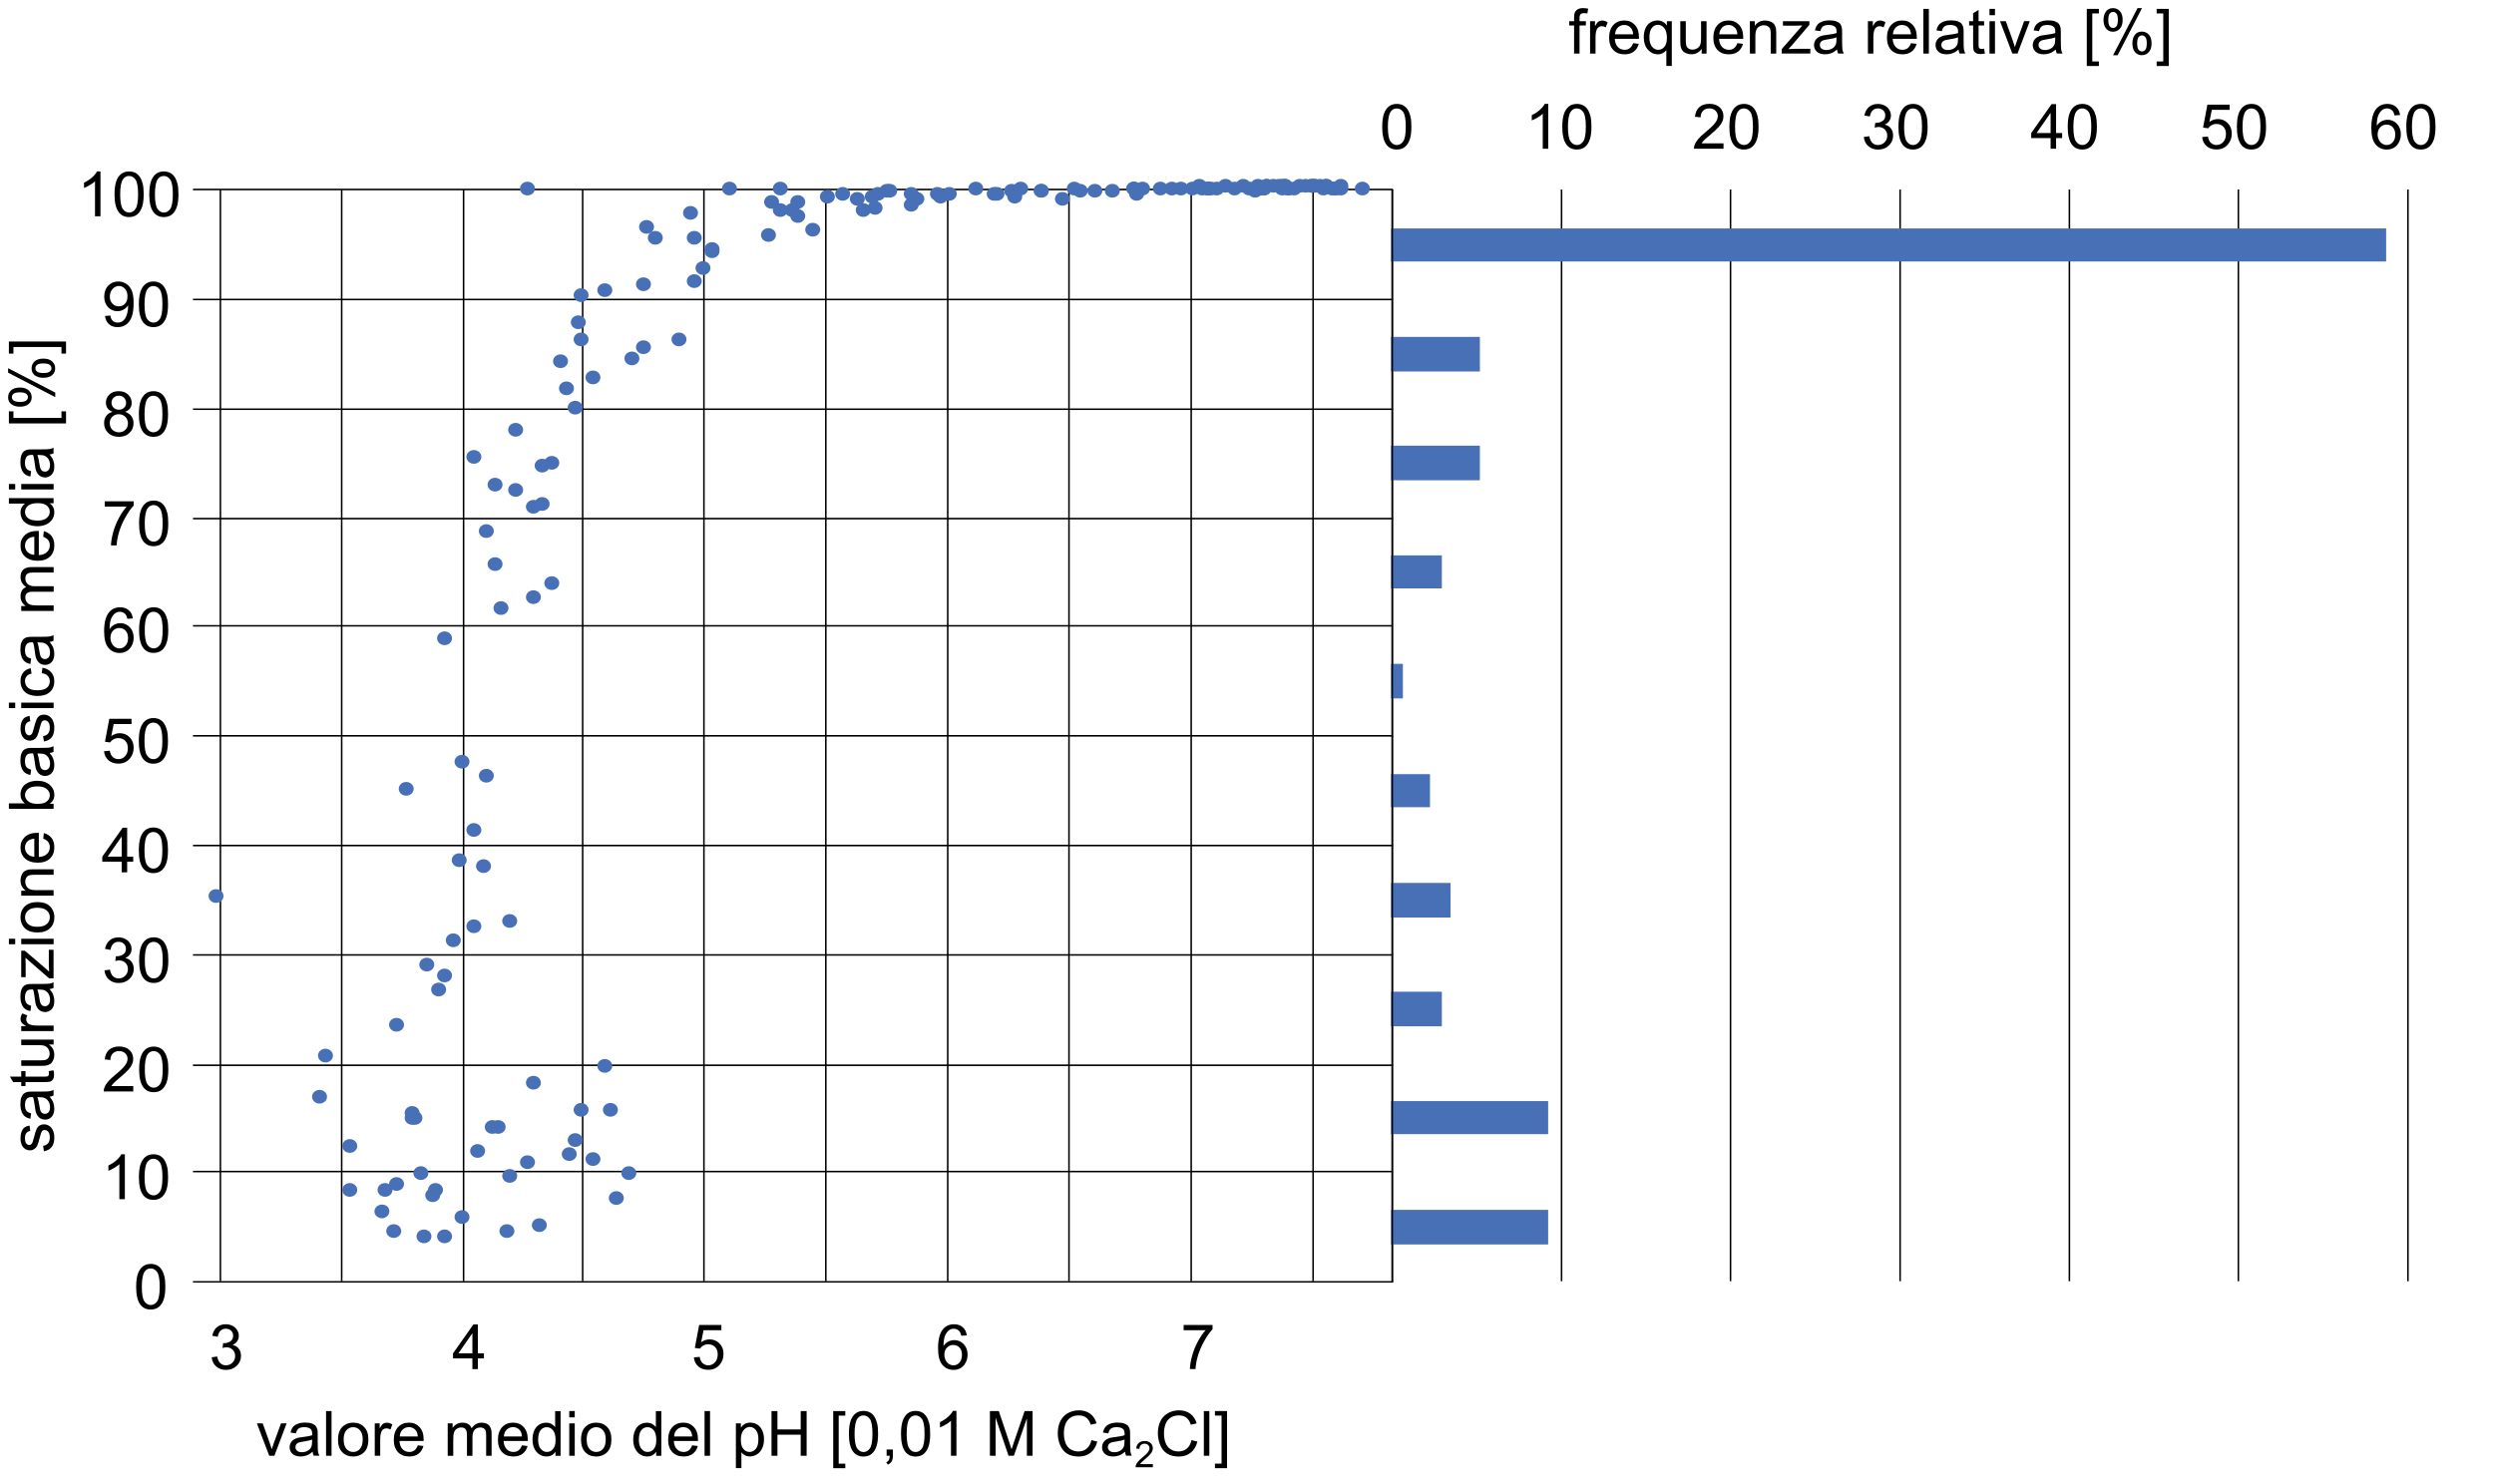 <?xml version="1.0" encoding="UTF-8"?>
<svg xmlns="http://www.w3.org/2000/svg" id="Ebene_1" viewBox="0 0 800 476.1">
  <defs>
    <style>.cls-1{stroke:#4770b6;}.cls-1,.cls-2,.cls-3{fill:none;}.cls-1,.cls-3{stroke-linejoin:round;}.cls-4{isolation:isolate;}.cls-3{stroke:#000;stroke-width:.5px;}.cls-5{fill:#4770b6;}</style>
  </defs>
  <path class="cls-3" d="M61.9,60.8H446.8M61.9,96.1H446.8M61.9,131.3H446.8M61.9,166.4H446.8M61.9,200.8H446.8M61.9,236.1H446.8M61.9,271.3H446.8M61.9,306.4H446.8M61.9,341.8H446.8M61.9,375.9H446.8"></path>
  <path class="cls-3" d="M421.2,60.8V411.1M382.1,60.8V411.1M342.9,60.8V411.1M304,60.8V411.1M264.9,60.8V411.1M225.8,60.8V411.1M186.9,60.8V411.1M148.7,60.8V411.1M109.6,60.8V411.1M70.7,60.8V411.1"></path>
  <line class="cls-3" x1="61.9" y1="411.3" x2="446.9" y2="411.3"></line>
  <g>
    <ellipse class="cls-5" cx="69.3" cy="287.5" rx="1.9" ry="1.7"></ellipse>
    <ellipse class="cls-1" cx="69.3" cy="287.5" rx="1.9" ry="1.7"></ellipse>
    <ellipse class="cls-5" cx="102.5" cy="351.9" rx="1.9" ry="1.7"></ellipse>
    <ellipse class="cls-1" cx="102.5" cy="351.9" rx="1.9" ry="1.7"></ellipse>
    <ellipse class="cls-5" cx="104.4" cy="338.7" rx="1.9" ry="1.7"></ellipse>
    <ellipse class="cls-1" cx="104.4" cy="338.7" rx="1.9" ry="1.7"></ellipse>
    <ellipse class="cls-5" cx="112.2" cy="367.7" rx="1.9" ry="1.7"></ellipse>
    <ellipse class="cls-1" cx="112.2" cy="367.7" rx="1.9" ry="1.7"></ellipse>
    <ellipse class="cls-5" cx="112.2" cy="381.8" rx="1.9" ry="1.7"></ellipse>
    <ellipse class="cls-1" cx="112.2" cy="381.8" rx="1.9" ry="1.7"></ellipse>
    <ellipse class="cls-5" cx="122.5" cy="388.7" rx="1.9" ry="1.7"></ellipse>
    <path class="cls-1" d="M124.4,388.7c0,.9-.9,1.7-1.9,1.7-.9,0-1.9-.7-1.9-1.7,0-.9,.9-1.7,1.9-1.7,1.2,0,1.9,.7,1.9,1.7Z"></path>
    <ellipse class="cls-5" cx="123.5" cy="381.8" rx="1.9" ry="1.7"></ellipse>
    <ellipse class="cls-1" cx="123.5" cy="381.8" rx="1.9" ry="1.7"></ellipse>
    <ellipse class="cls-5" cx="126.3" cy="395" rx="1.9" ry="1.7"></ellipse>
    <ellipse class="cls-1" cx="126.3" cy="395" rx="1.9" ry="1.7"></ellipse>
    <ellipse class="cls-5" cx="127.2" cy="328.8" rx="1.9" ry="1.7"></ellipse>
    <ellipse class="cls-1" cx="127.2" cy="328.8" rx="1.9" ry="1.7"></ellipse>
    <ellipse class="cls-5" cx="127.2" cy="379.9" rx="1.9" ry="1.7"></ellipse>
    <ellipse class="cls-1" cx="127.2" cy="379.9" rx="1.9" ry="1.7"></ellipse>
    <ellipse class="cls-5" cx="130.3" cy="253.1" rx="1.9" ry="1.7"></ellipse>
    <ellipse class="cls-1" cx="130.3" cy="253.1" rx="1.9" ry="1.7"></ellipse>
    <ellipse class="cls-5" cx="132.2" cy="358.7" rx="1.9" ry="1.7"></ellipse>
    <ellipse class="cls-1" cx="132.2" cy="358.7" rx="1.9" ry="1.7"></ellipse>
    <ellipse class="cls-5" cx="132.2" cy="357.1" rx="1.9" ry="1.7"></ellipse>
    <ellipse class="cls-1" cx="132.2" cy="357.1" rx="1.9" ry="1.7"></ellipse>
    <ellipse class="cls-5" cx="133.1" cy="358.7" rx="1.9" ry="1.7"></ellipse>
    <ellipse class="cls-1" cx="133.1" cy="358.7" rx="1.9" ry="1.7"></ellipse>
    <ellipse class="cls-5" cx="135" cy="376.4" rx="1.9" ry="1.7"></ellipse>
    <ellipse class="cls-1" cx="135" cy="376.4" rx="1.9" ry="1.7"></ellipse>
    <ellipse class="cls-5" cx="136" cy="396.7" rx="1.9" ry="1.7"></ellipse>
    <ellipse class="cls-1" cx="136" cy="396.7" rx="1.9" ry="1.7"></ellipse>
    <ellipse class="cls-5" cx="136.9" cy="309.5" rx="1.9" ry="1.7"></ellipse>
    <ellipse class="cls-1" cx="136.9" cy="309.5" rx="1.9" ry="1.7"></ellipse>
    <ellipse class="cls-5" cx="138.8" cy="383.5" rx="1.9" ry="1.7"></ellipse>
    <ellipse class="cls-1" cx="138.8" cy="383.5" rx="1.9" ry="1.7"></ellipse>
    <ellipse class="cls-5" cx="139.7" cy="381.8" rx="1.9" ry="1.7"></ellipse>
    <ellipse class="cls-1" cx="139.7" cy="381.8" rx="1.9" ry="1.7"></ellipse>
    <ellipse class="cls-5" cx="140.7" cy="317.5" rx="1.9" ry="1.7"></ellipse>
    <ellipse class="cls-1" cx="140.7" cy="317.5" rx="1.9" ry="1.7"></ellipse>
    <ellipse class="cls-5" cx="142.6" cy="204.8" rx="1.9" ry="1.7"></ellipse>
    <ellipse class="cls-1" cx="142.6" cy="204.8" rx="1.9" ry="1.7"></ellipse>
    <ellipse class="cls-5" cx="142.6" cy="313" rx="1.9" ry="1.7"></ellipse>
    <ellipse class="cls-1" cx="142.6" cy="313" rx="1.9" ry="1.7"></ellipse>
    <ellipse class="cls-5" cx="142.6" cy="396.7" rx="1.9" ry="1.7"></ellipse>
    <ellipse class="cls-1" cx="142.6" cy="396.7" rx="1.9" ry="1.7"></ellipse>
    <ellipse class="cls-5" cx="145.4" cy="301.7" rx="1.9" ry="1.7"></ellipse>
    <ellipse class="cls-1" cx="145.4" cy="301.7" rx="1.9" ry="1.7"></ellipse>
    <ellipse class="cls-5" cx="147.3" cy="276" rx="1.9" ry="1.7"></ellipse>
    <ellipse class="cls-1" cx="147.3" cy="276" rx="1.9" ry="1.7"></ellipse>
    <ellipse class="cls-5" cx="148.2" cy="244.4" rx="1.9" ry="1.7"></ellipse>
    <ellipse class="cls-1" cx="148.2" cy="244.4" rx="1.9" ry="1.7"></ellipse>
    <ellipse class="cls-5" cx="148.2" cy="390.5" rx="1.9" ry="1.7"></ellipse>
    <ellipse class="cls-1" cx="148.2" cy="390.5" rx="1.9" ry="1.7"></ellipse>
    <ellipse class="cls-5" cx="152" cy="297.2" rx="1.9" ry="1.7"></ellipse>
    <ellipse class="cls-1" cx="152" cy="297.2" rx="1.9" ry="1.7"></ellipse>
    <ellipse class="cls-5" cx="152" cy="146.6" rx="1.9" ry="1.7"></ellipse>
    <ellipse class="cls-1" cx="152" cy="146.6" rx="1.9" ry="1.7"></ellipse>
    <ellipse class="cls-5" cx="152" cy="266.3" rx="1.9" ry="1.7"></ellipse>
    <ellipse class="cls-1" cx="152" cy="266.3" rx="1.9" ry="1.7"></ellipse>
    <ellipse class="cls-5" cx="153.2" cy="369.3" rx="1.9" ry="1.7"></ellipse>
    <ellipse class="cls-1" cx="153.2" cy="369.3" rx="1.9" ry="1.7"></ellipse>
    <ellipse class="cls-5" cx="155.1" cy="277.9" rx="1.9" ry="1.7"></ellipse>
    <ellipse class="cls-1" cx="155.1" cy="277.9" rx="1.9" ry="1.7"></ellipse>
    <ellipse class="cls-5" cx="156" cy="170.4" rx="1.9" ry="1.7"></ellipse>
    <ellipse class="cls-1" cx="156" cy="170.4" rx="1.9" ry="1.7"></ellipse>
    <ellipse class="cls-5" cx="156" cy="248.9" rx="1.9" ry="1.7"></ellipse>
    <ellipse class="cls-1" cx="156" cy="248.9" rx="1.9" ry="1.7"></ellipse>
    <ellipse class="cls-5" cx="157.9" cy="361.6" rx="1.9" ry="1.7"></ellipse>
    <ellipse class="cls-1" cx="157.9" cy="361.6" rx="1.9" ry="1.7"></ellipse>
    <ellipse class="cls-5" cx="158.8" cy="155.5" rx="1.9" ry="1.7"></ellipse>
    <ellipse class="cls-1" cx="158.8" cy="155.5" rx="1.9" ry="1.7"></ellipse>
    <ellipse class="cls-5" cx="158.8" cy="181" rx="1.9" ry="1.7"></ellipse>
    <ellipse class="cls-1" cx="158.8" cy="181" rx="1.9" ry="1.7"></ellipse>
    <ellipse class="cls-5" cx="159.8" cy="361.6" rx="1.9" ry="1.7"></ellipse>
    <ellipse class="cls-1" cx="159.8" cy="361.6" rx="1.9" ry="1.7"></ellipse>
    <ellipse class="cls-5" cx="160.7" cy="195.1" rx="1.9" ry="1.7"></ellipse>
    <ellipse class="cls-1" cx="160.7" cy="195.1" rx="1.9" ry="1.7"></ellipse>
    <ellipse class="cls-5" cx="162.6" cy="395" rx="1.9" ry="1.7"></ellipse>
    <ellipse class="cls-1" cx="162.6" cy="395" rx="1.9" ry="1.7"></ellipse>
    <ellipse class="cls-5" cx="163.5" cy="377.3" rx="1.9" ry="1.7"></ellipse>
    <ellipse class="cls-1" cx="163.5" cy="377.3" rx="1.9" ry="1.7"></ellipse>
    <ellipse class="cls-5" cx="163.5" cy="295.5" rx="1.9" ry="1.7"></ellipse>
    <ellipse class="cls-1" cx="163.5" cy="295.5" rx="1.9" ry="1.7"></ellipse>
    <ellipse class="cls-5" cx="165.4" cy="157.2" rx="1.9" ry="1.7"></ellipse>
    <ellipse class="cls-1" cx="165.4" cy="157.2" rx="1.9" ry="1.7"></ellipse>
    <ellipse class="cls-5" cx="165.4" cy="137.9" rx="1.9" ry="1.7"></ellipse>
    <ellipse class="cls-1" cx="165.4" cy="137.9" rx="1.9" ry="1.7"></ellipse>
    <ellipse class="cls-5" cx="169.2" cy="60.5" rx="1.9" ry="1.7"></ellipse>
    <ellipse class="cls-1" cx="169.2" cy="60.5" rx="1.9" ry="1.7"></ellipse>
    <ellipse class="cls-5" cx="169.2" cy="372.9" rx="1.9" ry="1.7"></ellipse>
    <ellipse class="cls-1" cx="169.2" cy="372.9" rx="1.9" ry="1.7"></ellipse>
    <ellipse class="cls-5" cx="171.1" cy="347.4" rx="1.9" ry="1.7"></ellipse>
    <ellipse class="cls-1" cx="171.1" cy="347.4" rx="1.9" ry="1.7"></ellipse>
    <ellipse class="cls-5" cx="171.1" cy="191.6" rx="1.9" ry="1.7"></ellipse>
    <ellipse class="cls-1" cx="171.1" cy="191.6" rx="1.9" ry="1.7"></ellipse>
    <ellipse class="cls-5" cx="171.1" cy="162.6" rx="1.9" ry="1.7"></ellipse>
    <ellipse class="cls-1" cx="171.1" cy="162.6" rx="1.9" ry="1.7"></ellipse>
    <ellipse class="cls-5" cx="173" cy="393.1" rx="1.9" ry="1.7"></ellipse>
    <ellipse class="cls-1" cx="173" cy="393.1" rx="1.9" ry="1.7"></ellipse>
    <ellipse class="cls-5" cx="173.9" cy="149.4" rx="1.9" ry="1.7"></ellipse>
    <ellipse class="cls-1" cx="173.9" cy="149.4" rx="1.9" ry="1.7"></ellipse>
    <ellipse class="cls-5" cx="173.9" cy="161.7" rx="1.9" ry="1.7"></ellipse>
    <ellipse class="cls-1" cx="173.9" cy="161.7" rx="1.9" ry="1.7"></ellipse>
    <ellipse class="cls-5" cx="177" cy="148.5" rx="1.9" ry="1.7"></ellipse>
    <ellipse class="cls-1" cx="177" cy="148.5" rx="1.9" ry="1.7"></ellipse>
    <ellipse class="cls-5" cx="177" cy="187.1" rx="1.9" ry="1.7"></ellipse>
    <ellipse class="cls-1" cx="177" cy="187.1" rx="1.9" ry="1.7"></ellipse>
    <ellipse class="cls-5" cx="179.8" cy="115.9" rx="1.9" ry="1.7"></ellipse>
    <ellipse class="cls-1" cx="179.8" cy="115.9" rx="1.9" ry="1.7"></ellipse>
    <ellipse class="cls-5" cx="181.7" cy="124.6" rx="1.9" ry="1.7"></ellipse>
    <ellipse class="cls-1" cx="181.7" cy="124.6" rx="1.9" ry="1.7"></ellipse>
    <ellipse class="cls-5" cx="182.6" cy="370.3" rx="1.9" ry="1.7"></ellipse>
    <ellipse class="cls-1" cx="182.6" cy="370.3" rx="1.9" ry="1.7"></ellipse>
    <ellipse class="cls-5" cx="184.5" cy="365.8" rx="1.9" ry="1.7"></ellipse>
    <ellipse class="cls-1" cx="184.5" cy="365.8" rx="1.9" ry="1.7"></ellipse>
    <ellipse class="cls-5" cx="184.5" cy="130.8" rx="1.9" ry="1.7"></ellipse>
    <ellipse class="cls-1" cx="184.5" cy="130.8" rx="1.9" ry="1.7"></ellipse>
    <ellipse class="cls-5" cx="185.5" cy="103.4" rx="1.9" ry="1.7"></ellipse>
    <ellipse class="cls-1" cx="185.5" cy="103.4" rx="1.9" ry="1.7"></ellipse>
    <ellipse class="cls-5" cx="186.4" cy="108.9" rx="1.9" ry="1.7"></ellipse>
    <ellipse class="cls-1" cx="186.4" cy="108.9" rx="1.9" ry="1.7"></ellipse>
    <ellipse class="cls-5" cx="186.4" cy="94.7" rx="1.9" ry="1.7"></ellipse>
    <ellipse class="cls-1" cx="186.4" cy="94.7" rx="1.9" ry="1.7"></ellipse>
    <ellipse class="cls-5" cx="186.4" cy="356.1" rx="1.9" ry="1.7"></ellipse>
    <ellipse class="cls-1" cx="186.4" cy="356.1" rx="1.9" ry="1.7"></ellipse>
    <ellipse class="cls-5" cx="190.2" cy="371.9" rx="1.9" ry="1.7"></ellipse>
    <ellipse class="cls-1" cx="190.2" cy="371.9" rx="1.9" ry="1.7"></ellipse>
    <ellipse class="cls-5" cx="190.2" cy="121.1" rx="1.9" ry="1.7"></ellipse>
    <ellipse class="cls-1" cx="190.2" cy="121.1" rx="1.9" ry="1.7"></ellipse>
    <ellipse class="cls-5" cx="194" cy="342" rx="1.9" ry="1.7"></ellipse>
    <ellipse class="cls-1" cx="194" cy="342" rx="1.9" ry="1.7"></ellipse>
    <ellipse class="cls-5" cx="194" cy="93.1" rx="1.9" ry="1.7"></ellipse>
    <ellipse class="cls-1" cx="194" cy="93.1" rx="1.9" ry="1.7"></ellipse>
    <ellipse class="cls-5" cx="195.8" cy="356.1" rx="1.9" ry="1.7"></ellipse>
    <ellipse class="cls-1" cx="195.8" cy="356.1" rx="1.9" ry="1.7"></ellipse>
    <ellipse class="cls-5" cx="197.7" cy="384.4" rx="1.9" ry="1.7"></ellipse>
    <ellipse class="cls-1" cx="197.7" cy="384.4" rx="1.9" ry="1.7"></ellipse>
    <ellipse class="cls-5" cx="201.7" cy="376.4" rx="1.9" ry="1.7"></ellipse>
    <ellipse class="cls-1" cx="201.7" cy="376.4" rx="1.9" ry="1.7"></ellipse>
    <ellipse class="cls-5" cx="202.7" cy="115" rx="1.9" ry="1.7"></ellipse>
    <ellipse class="cls-1" cx="202.7" cy="115" rx="1.9" ry="1.7"></ellipse>
    <ellipse class="cls-5" cx="206.4" cy="111.4" rx="1.9" ry="1.7"></ellipse>
    <ellipse class="cls-1" cx="206.4" cy="111.4" rx="1.9" ry="1.7"></ellipse>
    <ellipse class="cls-5" cx="206.4" cy="91.2" rx="1.9" ry="1.7"></ellipse>
    <ellipse class="cls-1" cx="206.4" cy="91.2" rx="1.9" ry="1.7"></ellipse>
    <ellipse class="cls-5" cx="207.4" cy="72.8" rx="1.9" ry="1.7"></ellipse>
    <ellipse class="cls-1" cx="207.4" cy="72.8" rx="1.9" ry="1.7"></ellipse>
    <ellipse class="cls-5" cx="210.2" cy="76.3" rx="1.9" ry="1.7"></ellipse>
    <ellipse class="cls-1" cx="210.2" cy="76.3" rx="1.9" ry="1.7"></ellipse>
    <ellipse class="cls-5" cx="217.8" cy="108.9" rx="1.9" ry="1.7"></ellipse>
    <ellipse class="cls-1" cx="217.8" cy="108.9" rx="1.9" ry="1.7"></ellipse>
    <ellipse class="cls-5" cx="221.5" cy="68.3" rx="1.9" ry="1.7"></ellipse>
    <ellipse class="cls-1" cx="221.5" cy="68.3" rx="1.9" ry="1.7"></ellipse>
    <ellipse class="cls-5" cx="222.7" cy="90.2" rx="1.9" ry="1.7"></ellipse>
    <ellipse class="cls-1" cx="222.7" cy="90.2" rx="1.9" ry="1.7"></ellipse>
    <ellipse class="cls-5" cx="222.7" cy="76.3" rx="1.9" ry="1.7"></ellipse>
    <ellipse class="cls-1" cx="222.7" cy="76.3" rx="1.9" ry="1.7"></ellipse>
    <ellipse class="cls-5" cx="225.5" cy="86" rx="1.9" ry="1.7"></ellipse>
    <ellipse class="cls-1" cx="225.5" cy="86" rx="1.9" ry="1.7"></ellipse>
    <ellipse class="cls-5" cx="228.4" cy="79.9" rx="1.9" ry="1.7"></ellipse>
    <ellipse class="cls-1" cx="228.4" cy="79.9" rx="1.9" ry="1.7"></ellipse>
    <ellipse class="cls-5" cx="228.4" cy="80.6" rx="1.9" ry="1.7"></ellipse>
    <ellipse class="cls-1" cx="228.4" cy="80.6" rx="1.9" ry="1.7"></ellipse>
    <ellipse class="cls-5" cx="234" cy="60.5" rx="1.9" ry="1.7"></ellipse>
    <ellipse class="cls-1" cx="234" cy="60.5" rx="1.9" ry="1.7"></ellipse>
    <ellipse class="cls-5" cx="246.5" cy="75.4" rx="1.9" ry="1.7"></ellipse>
    <ellipse class="cls-1" cx="246.5" cy="75.4" rx="1.9" ry="1.7"></ellipse>
    <ellipse class="cls-5" cx="247.5" cy="64.8" rx="1.9" ry="1.7"></ellipse>
    <ellipse class="cls-1" cx="247.5" cy="64.8" rx="1.9" ry="1.7"></ellipse>
    <ellipse class="cls-5" cx="250.3" cy="67.4" rx="1.9" ry="1.7"></ellipse>
    <ellipse class="cls-1" cx="250.3" cy="67.4" rx="1.9" ry="1.7"></ellipse>
    <ellipse class="cls-5" cx="250.3" cy="60.5" rx="1.9" ry="1.7"></ellipse>
    <ellipse class="cls-1" cx="250.3" cy="60.5" rx="1.9" ry="1.7"></ellipse>
    <ellipse class="cls-5" cx="254.1" cy="67.4" rx="1.9" ry="1.7"></ellipse>
    <ellipse class="cls-1" cx="254.1" cy="67.4" rx="1.9" ry="1.7"></ellipse>
    <ellipse class="cls-5" cx="255.9" cy="64.8" rx="1.9" ry="1.7"></ellipse>
    <ellipse class="cls-1" cx="255.9" cy="64.8" rx="1.9" ry="1.7"></ellipse>
    <ellipse class="cls-5" cx="255.9" cy="69.3" rx="1.9" ry="1.7"></ellipse>
    <ellipse class="cls-1" cx="255.9" cy="69.3" rx="1.9" ry="1.7"></ellipse>
    <ellipse class="cls-5" cx="260.7" cy="73.7" rx="1.9" ry="1.7"></ellipse>
    <ellipse class="cls-1" cx="260.7" cy="73.7" rx="1.9" ry="1.7"></ellipse>
    <ellipse class="cls-5" cx="265.4" cy="63.1" rx="1.9" ry="1.7"></ellipse>
    <ellipse class="cls-1" cx="265.4" cy="63.1" rx="1.9" ry="1.7"></ellipse>
    <ellipse class="cls-5" cx="270.3" cy="62.2" rx="1.9" ry="1.7"></ellipse>
    <ellipse class="cls-1" cx="270.3" cy="62.2" rx="1.9" ry="1.7"></ellipse>
    <ellipse class="cls-5" cx="275" cy="63.8" rx="1.9" ry="1.7"></ellipse>
    <ellipse class="cls-1" cx="275" cy="63.8" rx="1.9" ry="1.7"></ellipse>
    <ellipse class="cls-5" cx="276.9" cy="67.4" rx="1.9" ry="1.7"></ellipse>
    <ellipse class="cls-1" cx="276.9" cy="67.4" rx="1.9" ry="1.7"></ellipse>
    <ellipse class="cls-5" cx="279.8" cy="63.1" rx="1.9" ry="1.7"></ellipse>
    <ellipse class="cls-1" cx="279.8" cy="63.1" rx="1.9" ry="1.7"></ellipse>
    <ellipse class="cls-5" cx="280.7" cy="66.7" rx="1.9" ry="1.7"></ellipse>
    <ellipse class="cls-1" cx="280.7" cy="66.7" rx="1.9" ry="1.7"></ellipse>
    <ellipse class="cls-5" cx="281.6" cy="62.2" rx="1.9" ry="1.7"></ellipse>
    <ellipse class="cls-1" cx="281.6" cy="62.2" rx="1.9" ry="1.7"></ellipse>
    <ellipse class="cls-5" cx="284.5" cy="61.2" rx="1.9" ry="1.7"></ellipse>
    <ellipse class="cls-1" cx="284.5" cy="61.2" rx="1.9" ry="1.7"></ellipse>
    <ellipse class="cls-5" cx="285.4" cy="61.2" rx="1.9" ry="1.7"></ellipse>
    <ellipse class="cls-1" cx="285.4" cy="61.2" rx="1.9" ry="1.7"></ellipse>
    <ellipse class="cls-5" cx="292.3" cy="62.2" rx="1.9" ry="1.7"></ellipse>
    <ellipse class="cls-1" cx="292.3" cy="62.2" rx="1.9" ry="1.7"></ellipse>
    <ellipse class="cls-5" cx="292.3" cy="65.7" rx="1.9" ry="1.7"></ellipse>
    <ellipse class="cls-1" cx="292.3" cy="65.7" rx="1.9" ry="1.7"></ellipse>
    <ellipse class="cls-5" cx="294.1" cy="63.8" rx="1.9" ry="1.7"></ellipse>
    <ellipse class="cls-1" cx="294.1" cy="63.8" rx="1.9" ry="1.7"></ellipse>
    <ellipse class="cls-5" cx="300.7" cy="62.2" rx="1.9" ry="1.7"></ellipse>
    <ellipse class="cls-1" cx="300.7" cy="62.2" rx="1.9" ry="1.7"></ellipse>
    <ellipse class="cls-5" cx="301.7" cy="63.1" rx="1.9" ry="1.7"></ellipse>
    <ellipse class="cls-1" cx="301.7" cy="63.1" rx="1.9" ry="1.7"></ellipse>
    <ellipse class="cls-5" cx="304.5" cy="62.2" rx="1.9" ry="1.7"></ellipse>
    <ellipse class="cls-1" cx="304.5" cy="62.2" rx="1.9" ry="1.7"></ellipse>
    <ellipse class="cls-5" cx="313" cy="60.5" rx="1.9" ry="1.7"></ellipse>
    <ellipse class="cls-1" cx="313" cy="60.5" rx="1.9" ry="1.7"></ellipse>
    <ellipse class="cls-5" cx="318.9" cy="62.2" rx="1.9" ry="1.7"></ellipse>
    <ellipse class="cls-1" cx="318.9" cy="62.2" rx="1.9" ry="1.7"></ellipse>
    <ellipse class="cls-5" cx="319.8" cy="62.2" rx="1.9" ry="1.7"></ellipse>
    <ellipse class="cls-1" cx="319.8" cy="62.2" rx="1.9" ry="1.7"></ellipse>
    <ellipse class="cls-5" cx="324.5" cy="61.2" rx="1.9" ry="1.7"></ellipse>
    <ellipse class="cls-1" cx="324.5" cy="61.2" rx="1.9" ry="1.7"></ellipse>
    <ellipse class="cls-5" cx="325.5" cy="63.1" rx="1.9" ry="1.7"></ellipse>
    <ellipse class="cls-1" cx="325.5" cy="63.1" rx="1.9" ry="1.7"></ellipse>
    <ellipse class="cls-5" cx="327.4" cy="60.5" rx="1.9" ry="1.7"></ellipse>
    <ellipse class="cls-1" cx="327.4" cy="60.5" rx="1.9" ry="1.7"></ellipse>
    <ellipse class="cls-5" cx="334" cy="61.2" rx="1.9" ry="1.7"></ellipse>
    <ellipse class="cls-1" cx="334" cy="61.2" rx="1.9" ry="1.7"></ellipse>
    <ellipse class="cls-5" cx="334" cy="61.2" rx="1.9" ry="1.7"></ellipse>
    <ellipse class="cls-1" cx="334" cy="61.2" rx="1.9" ry="1.7"></ellipse>
    <ellipse class="cls-5" cx="340.8" cy="63.8" rx="1.9" ry="1.7"></ellipse>
    <ellipse class="cls-1" cx="340.8" cy="63.8" rx="1.9" ry="1.7"></ellipse>
    <ellipse class="cls-5" cx="344.6" cy="60.5" rx="1.9" ry="1.7"></ellipse>
    <ellipse class="cls-1" cx="344.6" cy="60.5" rx="1.9" ry="1.7"></ellipse>
    <ellipse class="cls-5" cx="346.5" cy="61.2" rx="1.9" ry="1.7"></ellipse>
    <ellipse class="cls-1" cx="346.5" cy="61.2" rx="1.9" ry="1.7"></ellipse>
    <ellipse class="cls-5" cx="351.2" cy="61.2" rx="1.9" ry="1.7"></ellipse>
    <ellipse class="cls-1" cx="351.2" cy="61.2" rx="1.9" ry="1.7"></ellipse>
    <ellipse class="cls-5" cx="356.8" cy="61.2" rx="1.9" ry="1.7"></ellipse>
    <ellipse class="cls-1" cx="356.8" cy="61.2" rx="1.9" ry="1.7"></ellipse>
    <ellipse class="cls-5" cx="363.7" cy="60.5" rx="1.9" ry="1.7"></ellipse>
    <ellipse class="cls-1" cx="363.7" cy="60.5" rx="1.9" ry="1.7"></ellipse>
    <ellipse class="cls-5" cx="363.7" cy="60.5" rx="1.9" ry="1.7"></ellipse>
    <ellipse class="cls-1" cx="363.7" cy="60.5" rx="1.9" ry="1.7"></ellipse>
    <ellipse class="cls-5" cx="364.6" cy="62.2" rx="1.9" ry="1.7"></ellipse>
    <ellipse class="cls-1" cx="364.6" cy="62.2" rx="1.9" ry="1.7"></ellipse>
    <ellipse class="cls-5" cx="366.5" cy="60.5" rx="1.9" ry="1.7"></ellipse>
    <ellipse class="cls-1" cx="366.5" cy="60.5" rx="1.9" ry="1.7"></ellipse>
    <ellipse class="cls-5" cx="372.2" cy="60.5" rx="1.9" ry="1.7"></ellipse>
    <ellipse class="cls-1" cx="372.2" cy="60.5" rx="1.9" ry="1.7"></ellipse>
    <ellipse class="cls-5" cx="375.9" cy="60.5" rx="1.9" ry="1.7"></ellipse>
    <ellipse class="cls-1" cx="375.9" cy="60.5" rx="1.9" ry="1.7"></ellipse>
    <ellipse class="cls-5" cx="378.8" cy="60.5" rx="1.9" ry="1.7"></ellipse>
    <ellipse class="cls-1" cx="378.8" cy="60.5" rx="1.9" ry="1.7"></ellipse>
    <ellipse class="cls-5" cx="382.5" cy="60.5" rx="1.9" ry="1.7"></ellipse>
    <ellipse class="cls-1" cx="382.5" cy="60.5" rx="1.9" ry="1.7"></ellipse>
    <ellipse class="cls-5" cx="384.7" cy="59.6" rx="1.9" ry="1.7"></ellipse>
    <ellipse class="cls-1" cx="384.7" cy="59.6" rx="1.9" ry="1.7"></ellipse>
    <ellipse class="cls-5" cx="385.6" cy="60.5" rx="1.9" ry="1.7"></ellipse>
    <ellipse class="cls-1" cx="385.6" cy="60.5" rx="1.9" ry="1.7"></ellipse>
    <ellipse class="cls-5" cx="387.5" cy="60.5" rx="1.9" ry="1.7"></ellipse>
    <ellipse class="cls-1" cx="387.5" cy="60.5" rx="1.9" ry="1.7"></ellipse>
    <ellipse class="cls-5" cx="387.5" cy="60.5" rx="1.9" ry="1.7"></ellipse>
    <ellipse class="cls-1" cx="387.5" cy="60.5" rx="1.9" ry="1.7"></ellipse>
    <ellipse class="cls-5" cx="387.5" cy="60.5" rx="1.9" ry="1.7"></ellipse>
    <ellipse class="cls-1" cx="387.5" cy="60.5" rx="1.9" ry="1.7"></ellipse>
    <ellipse class="cls-5" cx="388.4" cy="60.5" rx="1.9" ry="1.7"></ellipse>
    <ellipse class="cls-1" cx="388.4" cy="60.5" rx="1.9" ry="1.7"></ellipse>
    <ellipse class="cls-5" cx="390.3" cy="60.5" rx="1.9" ry="1.7"></ellipse>
    <ellipse class="cls-1" cx="390.3" cy="60.5" rx="1.9" ry="1.7"></ellipse>
    <ellipse class="cls-5" cx="393.1" cy="59.6" rx="1.9" ry="1.7"></ellipse>
    <ellipse class="cls-1" cx="393.1" cy="59.6" rx="1.9" ry="1.7"></ellipse>
    <ellipse class="cls-5" cx="396" cy="60.5" rx="1.9" ry="1.7"></ellipse>
    <ellipse class="cls-1" cx="396" cy="60.5" rx="1.9" ry="1.7"></ellipse>
    <ellipse class="cls-5" cx="398.8" cy="59.6" rx="1.9" ry="1.7"></ellipse>
    <ellipse class="cls-1" cx="398.8" cy="59.6" rx="1.9" ry="1.7"></ellipse>
    <ellipse class="cls-5" cx="400.7" cy="60.5" rx="1.9" ry="1.7"></ellipse>
    <ellipse class="cls-1" cx="400.7" cy="60.5" rx="1.9" ry="1.7"></ellipse>
    <ellipse class="cls-5" cx="402.6" cy="60.5" rx="1.9" ry="1.7"></ellipse>
    <ellipse class="cls-1" cx="402.6" cy="60.5" rx="1.9" ry="1.7"></ellipse>
    <ellipse class="cls-5" cx="402.6" cy="61.2" rx="1.9" ry="1.7"></ellipse>
    <ellipse class="cls-1" cx="402.6" cy="61.2" rx="1.9" ry="1.7"></ellipse>
    <ellipse class="cls-5" cx="403.5" cy="59.6" rx="1.9" ry="1.7"></ellipse>
    <ellipse class="cls-1" cx="403.5" cy="59.6" rx="1.9" ry="1.7"></ellipse>
    <ellipse class="cls-5" cx="404.5" cy="60.5" rx="1.9" ry="1.7"></ellipse>
    <ellipse class="cls-1" cx="404.5" cy="60.5" rx="1.9" ry="1.7"></ellipse>
    <ellipse class="cls-5" cx="405.4" cy="60.5" rx="1.9" ry="1.7"></ellipse>
    <ellipse class="cls-1" cx="405.4" cy="60.5" rx="1.9" ry="1.7"></ellipse>
    <ellipse class="cls-5" cx="405.4" cy="60.5" rx="1.9" ry="1.7"></ellipse>
    <ellipse class="cls-1" cx="405.4" cy="60.5" rx="1.9" ry="1.7"></ellipse>
    <ellipse class="cls-5" cx="406.3" cy="59.6" rx="1.9" ry="1.7"></ellipse>
    <ellipse class="cls-1" cx="406.3" cy="59.6" rx="1.9" ry="1.7"></ellipse>
    <ellipse class="cls-5" cx="406.3" cy="59.6" rx="1.9" ry="1.7"></ellipse>
    <ellipse class="cls-1" cx="406.3" cy="59.6" rx="1.9" ry="1.7"></ellipse>
    <ellipse class="cls-5" cx="408.5" cy="59.6" rx="1.9" ry="1.7"></ellipse>
    <ellipse class="cls-1" cx="408.5" cy="59.6" rx="1.9" ry="1.7"></ellipse>
    <ellipse class="cls-5" cx="410.3" cy="59.6" rx="1.9" ry="1.7"></ellipse>
    <ellipse class="cls-1" cx="410.3" cy="59.6" rx="1.9" ry="1.7"></ellipse>
    <ellipse class="cls-5" cx="411.3" cy="59.6" rx="1.9" ry="1.7"></ellipse>
    <ellipse class="cls-1" cx="411.3" cy="59.6" rx="1.9" ry="1.7"></ellipse>
    <ellipse class="cls-5" cx="411.3" cy="60.5" rx="1.9" ry="1.7"></ellipse>
    <ellipse class="cls-1" cx="411.3" cy="60.5" rx="1.9" ry="1.7"></ellipse>
    <ellipse class="cls-5" cx="412.2" cy="59.6" rx="1.9" ry="1.7"></ellipse>
    <ellipse class="cls-1" cx="412.2" cy="59.6" rx="1.9" ry="1.7"></ellipse>
    <ellipse class="cls-5" cx="412.2" cy="59.6" rx="1.9" ry="1.7"></ellipse>
    <ellipse class="cls-1" cx="412.2" cy="59.6" rx="1.9" ry="1.7"></ellipse>
    <ellipse class="cls-5" cx="413.2" cy="60.5" rx="1.9" ry="1.7"></ellipse>
    <ellipse class="cls-1" cx="413.2" cy="60.5" rx="1.9" ry="1.7"></ellipse>
    <ellipse class="cls-5" cx="413.2" cy="60.5" rx="1.9" ry="1.7"></ellipse>
    <ellipse class="cls-1" cx="413.2" cy="60.5" rx="1.9" ry="1.7"></ellipse>
    <ellipse class="cls-5" cx="415.1" cy="60.5" rx="1.9" ry="1.7"></ellipse>
    <ellipse class="cls-1" cx="415.1" cy="60.5" rx="1.9" ry="1.7"></ellipse>
    <ellipse class="cls-5" cx="416.9" cy="59.6" rx="1.9" ry="1.7"></ellipse>
    <ellipse class="cls-1" cx="416.9" cy="59.6" rx="1.9" ry="1.7"></ellipse>
    <ellipse class="cls-5" cx="418.8" cy="59.6" rx="1.9" ry="1.7"></ellipse>
    <ellipse class="cls-1" cx="418.8" cy="59.6" rx="1.9" ry="1.7"></ellipse>
    <ellipse class="cls-5" cx="420.7" cy="59.6" rx="1.9" ry="1.7"></ellipse>
    <ellipse class="cls-1" cx="420.7" cy="59.6" rx="1.9" ry="1.7"></ellipse>
    <ellipse class="cls-5" cx="420.7" cy="59.6" rx="1.9" ry="1.7"></ellipse>
    <ellipse class="cls-1" cx="420.7" cy="59.6" rx="1.9" ry="1.7"></ellipse>
    <ellipse class="cls-5" cx="421.7" cy="59.6" rx="1.9" ry="1.7"></ellipse>
    <ellipse class="cls-1" cx="421.7" cy="59.6" rx="1.9" ry="1.7"></ellipse>
    <ellipse class="cls-5" cx="421.7" cy="59.6" rx="1.9" ry="1.7"></ellipse>
    <ellipse class="cls-1" cx="421.7" cy="59.6" rx="1.9" ry="1.7"></ellipse>
    <ellipse class="cls-5" cx="423.5" cy="59.6" rx="1.9" ry="1.7"></ellipse>
    <ellipse class="cls-1" cx="423.5" cy="59.6" rx="1.9" ry="1.7"></ellipse>
    <ellipse class="cls-5" cx="424.5" cy="60.5" rx="1.9" ry="1.7"></ellipse>
    <ellipse class="cls-1" cx="424.5" cy="60.5" rx="1.9" ry="1.7"></ellipse>
    <ellipse class="cls-5" cx="425.4" cy="59.6" rx="1.9" ry="1.7"></ellipse>
    <ellipse class="cls-1" cx="425.4" cy="59.6" rx="1.9" ry="1.7"></ellipse>
    <ellipse class="cls-5" cx="425.4" cy="59.6" rx="1.9" ry="1.7"></ellipse>
    <ellipse class="cls-1" cx="425.4" cy="59.6" rx="1.9" ry="1.7"></ellipse>
    <ellipse class="cls-5" cx="427.3" cy="60.5" rx="1.9" ry="1.7"></ellipse>
    <ellipse class="cls-1" cx="427.3" cy="60.5" rx="1.9" ry="1.7"></ellipse>
    <ellipse class="cls-5" cx="428.3" cy="60.5" rx="1.9" ry="1.7"></ellipse>
    <ellipse class="cls-1" cx="428.3" cy="60.5" rx="1.9" ry="1.7"></ellipse>
    <ellipse class="cls-5" cx="428.3" cy="60.5" rx="1.9" ry="1.7"></ellipse>
    <ellipse class="cls-1" cx="428.3" cy="60.5" rx="1.9" ry="1.7"></ellipse>
    <ellipse class="cls-5" cx="430.1" cy="60.5" rx="1.9" ry="1.7"></ellipse>
    <ellipse class="cls-1" cx="430.1" cy="60.5" rx="1.9" ry="1.7"></ellipse>
    <ellipse class="cls-5" cx="430.1" cy="59.6" rx="1.9" ry="1.7"></ellipse>
    <ellipse class="cls-1" cx="430.1" cy="59.6" rx="1.9" ry="1.7"></ellipse>
    <ellipse class="cls-5" cx="437" cy="60.5" rx="1.9" ry="1.7"></ellipse>
    <ellipse class="cls-1" cx="437" cy="60.5" rx="1.9" ry="1.7"></ellipse>
  </g>
  <polygon class="cls-2" points="82.9 429.4 42.9 427.1 42.9 405.6 82.9 405.6 82.9 429.4"></polygon>
  <g class="cls-4">
    <path d="M43.68,412.86c0-1.7,.17-3.06,.52-4.09,.35-1.03,.87-1.83,1.56-2.39,.69-.56,1.55-.84,2.6-.84,.77,0,1.44,.16,2.02,.46s1.06,.76,1.44,1.34c.38,.58,.67,1.29,.89,2.13,.22,.84,.32,1.97,.32,3.39,0,1.68-.17,3.04-.52,4.07-.35,1.03-.86,1.83-1.55,2.4s-1.56,.85-2.61,.85c-1.38,0-2.47-.5-3.26-1.49-.95-1.19-1.42-3.14-1.42-5.83Zm1.81,0c0,2.35,.28,3.92,.83,4.7s1.23,1.17,2.04,1.17,1.49-.39,2.04-1.17c.55-.78,.83-2.35,.83-4.7s-.28-3.93-.83-4.71-1.24-1.16-2.06-1.16-1.45,.34-1.94,1.03c-.61,.87-.91,2.49-.91,4.84Z"></path>
  </g>
  <rect class="cls-2" x="24.7" y="55.1" width="40.1" height="21.5"></rect>
  <g class="cls-4">
    <path d="M32.23,69.4h-1.76v-11.22c-.42,.4-.98,.81-1.67,1.21s-1.31,.71-1.85,.91v-1.7c.98-.46,1.85-1.02,2.58-1.68,.74-.66,1.26-1.3,1.57-1.92h1.13v14.4Z"></path>
    <path d="M36.74,62.33c0-1.7,.17-3.06,.52-4.09,.35-1.03,.87-1.83,1.56-2.39,.69-.56,1.55-.84,2.6-.84,.77,0,1.44,.16,2.02,.46s1.06,.76,1.44,1.34c.38,.58,.67,1.29,.89,2.13,.22,.84,.32,1.97,.32,3.39,0,1.68-.17,3.04-.52,4.07-.35,1.03-.86,1.83-1.55,2.4s-1.56,.85-2.61,.85c-1.38,0-2.47-.5-3.26-1.49-.95-1.19-1.42-3.14-1.42-5.83Zm1.81,0c0,2.35,.28,3.92,.83,4.7s1.23,1.17,2.04,1.17,1.49-.39,2.04-1.17c.55-.78,.83-2.35,.83-4.7s-.28-3.93-.83-4.71-1.24-1.16-2.06-1.16-1.45,.34-1.94,1.03c-.61,.87-.91,2.49-.91,4.84Z"></path>
    <path d="M47.89,62.33c0-1.7,.17-3.06,.52-4.09,.35-1.03,.87-1.83,1.56-2.39,.69-.56,1.55-.84,2.6-.84,.77,0,1.44,.16,2.02,.46s1.06,.76,1.44,1.34c.38,.58,.67,1.29,.89,2.13,.22,.84,.32,1.97,.32,3.39,0,1.68-.17,3.04-.52,4.07-.35,1.03-.86,1.83-1.55,2.4s-1.56,.85-2.61,.85c-1.38,0-2.47-.5-3.26-1.49-.95-1.19-1.42-3.14-1.42-5.83Zm1.81,0c0,2.35,.28,3.92,.83,4.7s1.23,1.17,2.04,1.17,1.49-.39,2.04-1.17c.55-.78,.83-2.35,.83-4.7s-.28-3.93-.83-4.71-1.24-1.16-2.06-1.16-1.45,.34-1.94,1.03c-.61,.87-.91,2.49-.91,4.84Z"></path>
  </g>
  <rect class="cls-2" x="32.5" y="90.5" width="40.1" height="21.5"></rect>
  <g class="cls-4">
    <path d="M33.68,101.39l1.69-.16c.14,.79,.42,1.37,.82,1.73,.4,.36,.92,.54,1.56,.54,.54,0,1.02-.12,1.42-.37,.41-.25,.74-.58,1-.99,.26-.41,.48-.97,.66-1.68s.26-1.42,.26-2.15c0-.08,0-.2,0-.35-.35,.56-.83,1.02-1.44,1.37s-1.27,.52-1.98,.52c-1.19,0-2.19-.43-3.01-1.29-.82-.86-1.23-2-1.23-3.4s.43-2.62,1.29-3.51c.86-.89,1.93-1.33,3.22-1.33,.93,0,1.79,.25,2.56,.75,.77,.5,1.36,1.22,1.76,2.15,.4,.93,.6,2.28,.6,4.04s-.2,3.29-.6,4.38-.99,1.91-1.78,2.48c-.79,.57-1.71,.85-2.76,.85-1.12,0-2.04-.31-2.75-.93s-1.14-1.5-1.28-2.63Zm7.21-6.33c0-1.01-.27-1.81-.81-2.41-.54-.59-1.19-.89-1.94-.89s-1.46,.32-2.04,.96c-.58,.64-.87,1.47-.87,2.48,0,.91,.28,1.66,.83,2.23,.55,.57,1.23,.86,2.04,.86s1.49-.29,2.01-.86c.52-.57,.79-1.36,.79-2.37Z"></path>
    <path d="M44.55,97.64c0-1.7,.17-3.06,.52-4.09,.35-1.03,.87-1.83,1.56-2.39,.69-.56,1.55-.84,2.6-.84,.77,0,1.44,.16,2.02,.46s1.06,.76,1.44,1.34c.38,.58,.67,1.29,.89,2.13,.22,.84,.32,1.97,.32,3.39,0,1.68-.17,3.04-.52,4.07-.35,1.03-.86,1.83-1.55,2.4s-1.56,.85-2.61,.85c-1.38,0-2.47-.5-3.26-1.49-.95-1.19-1.42-3.14-1.42-5.83Zm1.81,0c0,2.35,.28,3.92,.83,4.7s1.23,1.17,2.04,1.17,1.49-.39,2.04-1.17c.55-.78,.83-2.35,.83-4.7s-.28-3.93-.83-4.71-1.24-1.16-2.06-1.16-1.45,.34-1.94,1.03c-.61,.87-.91,2.49-.91,4.84Z"></path>
  </g>
  <rect class="cls-2" x="32.5" y="125.6" width="40.1" height="21.5"></rect>
  <g class="cls-4">
    <path d="M36.12,132.13c-.73-.27-1.27-.65-1.62-1.14-.35-.5-.53-1.09-.53-1.78,0-1.04,.38-1.92,1.12-2.63s1.75-1.07,2.99-1.07,2.26,.36,3.02,1.09,1.14,1.61,1.14,2.66c0,.67-.17,1.24-.52,1.74-.35,.49-.88,.87-1.59,1.14,.88,.29,1.55,.75,2.01,1.39,.46,.64,.69,1.4,.69,2.29,0,1.23-.43,2.26-1.3,3.09-.87,.83-2.01,1.25-3.42,1.25s-2.56-.42-3.42-1.26c-.87-.84-1.3-1.88-1.3-3.14,0-.93,.24-1.71,.71-2.34,.47-.63,1.15-1.06,2.02-1.29Zm-.92,3.64c0,.5,.12,.99,.36,1.46s.59,.83,1.06,1.09,.98,.39,1.52,.39c.84,0,1.54-.27,2.08-.81,.55-.54,.82-1.23,.82-2.06s-.28-1.55-.85-2.1c-.56-.55-1.27-.83-2.12-.83s-1.52,.27-2.06,.82c-.54,.55-.82,1.23-.82,2.05Zm.57-6.62c0,.68,.22,1.23,.66,1.66s1,.65,1.7,.65,1.23-.21,1.67-.64c.43-.43,.65-.95,.65-1.57s-.22-1.19-.67-1.63-1-.66-1.67-.66-1.23,.21-1.67,.65c-.44,.43-.67,.95-.67,1.55Z"></path>
    <path d="M44.55,132.84c0-1.7,.17-3.06,.52-4.09,.35-1.03,.87-1.83,1.56-2.39,.69-.56,1.55-.84,2.6-.84,.77,0,1.44,.16,2.02,.46s1.06,.76,1.44,1.34c.38,.58,.67,1.29,.89,2.13,.22,.84,.32,1.97,.32,3.39,0,1.68-.17,3.04-.52,4.07-.35,1.03-.86,1.83-1.55,2.4s-1.56,.85-2.61,.85c-1.38,0-2.47-.5-3.26-1.49-.95-1.19-1.42-3.14-1.42-5.83Zm1.81,0c0,2.35,.28,3.92,.83,4.7s1.23,1.17,2.04,1.17,1.49-.39,2.04-1.17c.55-.78,.83-2.35,.83-4.7s-.28-3.93-.83-4.71-1.24-1.16-2.06-1.16-1.45,.34-1.94,1.03c-.61,.87-.91,2.49-.91,4.84Z"></path>
  </g>
  <rect class="cls-2" x="32.7" y="160.7" width="40.1" height="21.5"></rect>
  <g class="cls-4">
    <path d="M33.59,162.54v-1.69h9.28v1.37c-.91,.97-1.82,2.26-2.71,3.87-.9,1.61-1.59,3.27-2.08,4.97-.35,1.2-.58,2.51-.67,3.94h-1.81c.02-1.13,.24-2.49,.67-4.09,.42-1.6,1.03-3.14,1.82-4.62,.79-1.48,1.64-2.73,2.53-3.75h-7.02Z"></path>
    <path d="M44.62,167.93c0-1.7,.17-3.06,.52-4.09,.35-1.03,.87-1.83,1.56-2.39,.69-.56,1.55-.84,2.6-.84,.77,0,1.44,.16,2.02,.46s1.06,.76,1.44,1.34c.38,.58,.67,1.29,.89,2.13,.22,.84,.32,1.97,.32,3.39,0,1.68-.17,3.04-.52,4.07-.35,1.03-.86,1.83-1.55,2.4s-1.56,.85-2.61,.85c-1.38,0-2.47-.5-3.26-1.49-.95-1.19-1.42-3.14-1.42-5.83Zm1.81,0c0,2.35,.28,3.92,.83,4.7s1.23,1.17,2.04,1.17,1.49-.39,2.04-1.17c.55-.78,.83-2.35,.83-4.7s-.28-3.93-.83-4.71-1.24-1.16-2.06-1.16-1.45,.34-1.94,1.03c-.61,.87-.91,2.49-.91,4.84Z"></path>
  </g>
  <rect class="cls-2" x="32.7" y="195.1" width="40.1" height="21.5"></rect>
  <g class="cls-4">
    <path d="M42.61,198.42l-1.75,.14c-.16-.69-.38-1.19-.67-1.51-.48-.5-1.06-.75-1.76-.75-.56,0-1.05,.16-1.48,.47-.55,.4-.99,.99-1.31,1.77-.32,.78-.49,1.88-.5,3.32,.42-.65,.94-1.12,1.56-1.44,.61-.31,1.26-.47,1.93-.47,1.17,0,2.17,.43,3,1.3,.82,.86,1.24,1.98,1.24,3.35,0,.9-.19,1.74-.58,2.51s-.92,1.37-1.6,1.78c-.68,.41-1.45,.62-2.31,.62-1.47,0-2.66-.54-3.59-1.62-.93-1.08-1.39-2.86-1.39-5.34,0-2.77,.51-4.79,1.54-6.05,.89-1.1,2.1-1.64,3.61-1.64,1.13,0,2.05,.32,2.77,.95s1.15,1.51,1.3,2.62Zm-7.19,6.18c0,.61,.13,1.19,.39,1.74,.26,.55,.62,.98,1.08,1.27,.46,.29,.95,.44,1.46,.44,.74,0,1.38-.3,1.92-.9,.53-.6,.8-1.42,.8-2.45s-.26-1.77-.79-2.34c-.53-.57-1.19-.86-2-.86s-1.47,.29-2.02,.86c-.55,.57-.83,1.32-.83,2.25Z"></path>
    <path d="M44.62,202.17c0-1.7,.17-3.06,.52-4.09,.35-1.03,.87-1.83,1.56-2.39,.69-.56,1.55-.84,2.6-.84,.77,0,1.44,.16,2.02,.46s1.06,.76,1.44,1.34c.38,.58,.67,1.29,.89,2.13,.22,.84,.32,1.97,.32,3.39,0,1.68-.17,3.04-.52,4.07-.35,1.03-.86,1.83-1.55,2.4s-1.56,.85-2.61,.85c-1.38,0-2.47-.5-3.26-1.49-.95-1.19-1.42-3.14-1.42-5.83Zm1.81,0c0,2.35,.28,3.92,.83,4.7s1.23,1.17,2.04,1.17,1.49-.39,2.04-1.17c.55-.78,.83-2.35,.83-4.7s-.28-3.93-.83-4.71-1.24-1.16-2.06-1.16-1.45,.34-1.94,1.03c-.61,.87-.91,2.49-.91,4.84Z"></path>
  </g>
  <rect class="cls-2" x="32.5" y="230.5" width="40.1" height="21.5"></rect>
  <g class="cls-4">
    <path d="M33.38,241.03l1.85-.16c.14,.9,.46,1.58,.95,2.03,.5,.45,1.1,.68,1.8,.68,.85,0,1.57-.32,2.15-.96,.59-.64,.88-1.49,.88-2.54s-.28-1.8-.85-2.38c-.56-.58-1.3-.87-2.22-.87-.57,0-1.08,.13-1.54,.39s-.81,.59-1.08,1l-1.65-.22,1.39-7.37h7.13v1.68h-5.72l-.77,3.85c.86-.6,1.76-.9,2.71-.9,1.25,0,2.31,.43,3.17,1.3,.86,.87,1.29,1.98,1.29,3.35s-.38,2.42-1.14,3.37c-.92,1.16-2.18,1.74-3.77,1.74-1.3,0-2.37-.37-3.19-1.1s-1.3-1.7-1.41-2.91Z"></path>
    <path d="M44.53,237.72c0-1.7,.17-3.06,.52-4.09,.35-1.03,.87-1.83,1.56-2.39,.69-.56,1.55-.84,2.6-.84,.77,0,1.44,.16,2.02,.46s1.06,.76,1.44,1.34c.38,.58,.67,1.29,.89,2.13,.22,.84,.32,1.97,.32,3.39,0,1.68-.17,3.04-.52,4.07-.35,1.03-.86,1.83-1.55,2.4s-1.56,.85-2.61,.85c-1.38,0-2.47-.5-3.26-1.49-.95-1.19-1.42-3.14-1.42-5.83Zm1.81,0c0,2.35,.28,3.92,.83,4.7s1.23,1.17,2.04,1.17,1.49-.39,2.04-1.17c.55-.78,.83-2.35,.83-4.7s-.28-3.93-.83-4.71-1.24-1.16-2.06-1.16-1.45,.34-1.94,1.03c-.61,.87-.91,2.49-.91,4.84Z"></path>
  </g>
  <rect class="cls-2" x="32.5" y="265.6" width="40.1" height="21.5"></rect>
  <g class="cls-4">
    <path d="M39.03,279.9v-3.43h-6.22v-1.61l6.54-9.29h1.44v9.29h1.94v1.61h-1.94v3.43h-1.76Zm0-5.05v-6.47l-4.49,6.47h4.49Z"></path>
    <path d="M44.53,272.83c0-1.7,.17-3.06,.52-4.09,.35-1.03,.87-1.83,1.56-2.39,.69-.56,1.55-.84,2.6-.84,.77,0,1.44,.16,2.02,.46s1.06,.76,1.44,1.34c.38,.58,.67,1.29,.89,2.13,.22,.84,.32,1.97,.32,3.39,0,1.68-.17,3.04-.52,4.07-.35,1.03-.86,1.83-1.55,2.4s-1.56,.85-2.61,.85c-1.38,0-2.47-.5-3.26-1.49-.95-1.19-1.42-3.14-1.42-5.83Zm1.81,0c0,2.35,.28,3.92,.83,4.7s1.23,1.17,2.04,1.17,1.49-.39,2.04-1.17c.55-.78,.83-2.35,.83-4.7s-.28-3.93-.83-4.71-1.24-1.16-2.06-1.16-1.45,.34-1.94,1.03c-.61,.87-.91,2.49-.91,4.84Z"></path>
  </g>
  <rect class="cls-2" x="32.7" y="301" width="40.1" height="21.5"></rect>
  <g class="cls-4">
    <path d="M33.5,311.36l1.76-.24c.2,1,.55,1.72,1.03,2.16,.49,.44,1.08,.66,1.78,.66,.83,0,1.53-.29,2.1-.86,.57-.57,.86-1.29,.86-2.13s-.26-1.48-.79-2c-.53-.52-1.2-.79-2.02-.79-.33,0-.75,.07-1.24,.2l.2-1.55c.12,.01,.21,.02,.28,.02,.75,0,1.42-.2,2.03-.59,.6-.39,.9-.99,.9-1.81,0-.65-.22-1.18-.66-1.6s-1-.64-1.69-.64-1.26,.21-1.71,.65-.75,1.08-.88,1.94l-1.76-.31c.22-1.18,.7-2.09,1.47-2.74s1.71-.97,2.85-.97c.78,0,1.5,.17,2.16,.5s1.16,.79,1.51,1.38c.35,.58,.52,1.2,.52,1.85s-.17,1.18-.5,1.69-.83,.91-1.48,1.21c.85,.2,1.51,.6,1.98,1.22,.47,.62,.7,1.39,.7,2.31,0,1.25-.46,2.31-1.37,3.18s-2.07,1.31-3.46,1.31c-1.26,0-2.3-.38-3.14-1.12-.83-.75-1.31-1.72-1.42-2.92Z"></path>
    <path d="M44.64,308.07c0-1.7,.17-3.06,.52-4.09,.35-1.03,.87-1.83,1.56-2.39,.69-.56,1.55-.84,2.6-.84,.77,0,1.44,.16,2.02,.46s1.06,.76,1.44,1.34c.38,.58,.67,1.29,.89,2.13,.22,.84,.32,1.97,.32,3.39,0,1.68-.17,3.04-.52,4.07-.35,1.03-.86,1.83-1.55,2.4s-1.56,.85-2.61,.85c-1.38,0-2.47-.5-3.26-1.49-.95-1.19-1.42-3.14-1.42-5.83Zm1.81,0c0,2.35,.28,3.92,.83,4.7s1.23,1.17,2.04,1.17,1.49-.39,2.04-1.17c.55-.78,.83-2.35,.83-4.7s-.28-3.93-.83-4.71-1.24-1.16-2.06-1.16-1.45,.34-1.94,1.03c-.61,.87-.91,2.49-.91,4.84Z"></path>
  </g>
  <rect class="cls-2" x="32.7" y="335.9" width="40.1" height="21.5"></rect>
  <g class="cls-4">
    <path d="M42.75,348.51v1.69h-9.48c-.01-.42,.06-.83,.21-1.22,.24-.65,.63-1.28,1.16-1.91,.53-.63,1.3-1.35,2.3-2.17,1.56-1.28,2.61-2.29,3.16-3.04,.55-.75,.82-1.45,.82-2.12s-.25-1.29-.75-1.77-1.15-.72-1.95-.72c-.85,0-1.53,.25-2.04,.76s-.77,1.21-.77,2.11l-1.81-.19c.12-1.35,.59-2.38,1.4-3.09,.81-.71,1.89-1.06,3.26-1.06s2.47,.38,3.27,1.14c.8,.76,1.2,1.71,1.2,2.84,0,.57-.12,1.14-.35,1.69-.23,.55-.62,1.14-1.17,1.75-.54,.61-1.45,1.45-2.71,2.52-1.06,.89-1.74,1.49-2.04,1.8s-.55,.63-.74,.95h7.03Z"></path>
    <path d="M44.64,343.13c0-1.7,.17-3.06,.52-4.09,.35-1.03,.87-1.83,1.56-2.39,.69-.56,1.55-.84,2.6-.84,.77,0,1.44,.16,2.02,.46s1.06,.76,1.44,1.34c.38,.58,.67,1.29,.89,2.13,.22,.84,.32,1.97,.32,3.39,0,1.68-.17,3.04-.52,4.07-.35,1.03-.86,1.83-1.55,2.4s-1.56,.85-2.61,.85c-1.38,0-2.47-.5-3.26-1.49-.95-1.19-1.42-3.14-1.42-5.83Zm1.81,0c0,2.35,.28,3.92,.83,4.7s1.23,1.17,2.04,1.17,1.49-.39,2.04-1.17c.55-.78,.83-2.35,.83-4.7s-.28-3.93-.83-4.71-1.24-1.16-2.06-1.16-1.45,.34-1.94,1.03c-.61,.87-.91,2.49-.91,4.84Z"></path>
  </g>
  <rect class="cls-2" x="32.5" y="370.5" width="40.1" height="21.5"></rect>
  <g class="cls-4">
    <path d="M40.05,384.76h-1.76v-11.22c-.42,.4-.98,.81-1.67,1.21s-1.31,.71-1.85,.91v-1.7c.98-.46,1.85-1.02,2.58-1.68,.74-.66,1.26-1.3,1.57-1.92h1.13v14.4Z"></path>
    <path d="M44.56,377.68c0-1.7,.17-3.06,.52-4.09,.35-1.03,.87-1.83,1.56-2.39,.69-.56,1.55-.84,2.6-.84,.77,0,1.44,.16,2.02,.46s1.06,.76,1.44,1.34c.38,.58,.67,1.29,.89,2.13,.22,.84,.32,1.97,.32,3.39,0,1.68-.17,3.04-.52,4.07-.35,1.03-.86,1.83-1.55,2.4s-1.56,.85-2.61,.85c-1.38,0-2.47-.5-3.26-1.49-.95-1.19-1.42-3.14-1.42-5.83Zm1.81,0c0,2.35,.28,3.92,.83,4.7s1.23,1.17,2.04,1.17,1.49-.39,2.04-1.17c.55-.78,.83-2.35,.83-4.7s-.28-3.93-.83-4.71-1.24-1.16-2.06-1.16-1.45,.34-1.94,1.03c-.61,.87-.91,2.49-.91,4.84Z"></path>
  </g>
  <line class="cls-3" x1="446.6" y1="60.8" x2="446.6" y2="411.3"></line>
  <rect class="cls-2" x="67.1" y="425" width="40.1" height="21.5"></rect>
  <g class="cls-4">
    <path d="M67.9,435.5l1.76-.24c.2,1,.55,1.72,1.03,2.16,.49,.44,1.08,.66,1.78,.66,.83,0,1.53-.29,2.1-.86,.57-.57,.86-1.29,.86-2.13s-.26-1.48-.79-2c-.53-.52-1.2-.79-2.02-.79-.33,0-.75,.07-1.24,.2l.2-1.55c.12,.01,.21,.02,.28,.02,.75,0,1.42-.2,2.03-.59,.6-.39,.9-.99,.9-1.81,0-.65-.22-1.18-.66-1.6s-1-.64-1.69-.64-1.26,.21-1.71,.65-.75,1.08-.88,1.94l-1.76-.31c.22-1.18,.7-2.09,1.47-2.74s1.71-.97,2.85-.97c.78,0,1.5,.17,2.16,.5s1.16,.79,1.51,1.38c.35,.58,.52,1.2,.52,1.85s-.17,1.18-.5,1.69-.83,.91-1.48,1.21c.85,.2,1.51,.6,1.98,1.22,.47,.62,.7,1.39,.7,2.31,0,1.25-.46,2.31-1.37,3.18s-2.07,1.31-3.46,1.31c-1.26,0-2.3-.38-3.14-1.12-.83-.75-1.31-1.72-1.42-2.92Z"></path>
  </g>
  <rect class="cls-2" x="145.2" y="425" width="40.1" height="21.5"></rect>
  <g class="cls-4">
    <path d="M151.53,439.29v-3.43h-6.22v-1.61l6.54-9.29h1.44v9.29h1.94v1.61h-1.94v3.43h-1.76Zm0-5.05v-6.47l-4.49,6.47h4.49Z"></path>
  </g>
  <rect class="cls-2" x="221.8" y="425" width="40.1" height="21.5"></rect>
  <g class="cls-4">
    <path d="M222.59,435.53l1.85-.16c.14,.9,.46,1.58,.95,2.03,.5,.45,1.1,.68,1.8,.68,.85,0,1.57-.32,2.15-.96,.59-.64,.88-1.49,.88-2.54s-.28-1.8-.85-2.38c-.56-.58-1.3-.87-2.22-.87-.57,0-1.08,.13-1.54,.39s-.81,.59-1.08,1l-1.65-.22,1.39-7.37h7.13v1.68h-5.72l-.77,3.85c.86-.6,1.76-.9,2.71-.9,1.25,0,2.31,.43,3.17,1.3,.86,.87,1.29,1.98,1.29,3.35s-.38,2.42-1.14,3.37c-.92,1.16-2.18,1.74-3.77,1.74-1.3,0-2.37-.37-3.19-1.1s-1.3-1.7-1.41-2.91Z"></path>
  </g>
  <rect class="cls-2" x="300" y="425" width="40.1" height="21.5"></rect>
  <g class="cls-4">
    <path d="M310.11,428.46l-1.75,.14c-.16-.69-.38-1.19-.67-1.51-.48-.5-1.06-.75-1.76-.75-.56,0-1.05,.16-1.48,.47-.55,.4-.99,.99-1.31,1.77-.32,.78-.49,1.88-.5,3.32,.42-.65,.94-1.12,1.56-1.44,.61-.31,1.26-.47,1.93-.47,1.17,0,2.17,.43,3,1.3,.82,.86,1.24,1.98,1.24,3.35,0,.9-.19,1.74-.58,2.51s-.92,1.37-1.6,1.78c-.68,.41-1.45,.62-2.31,.62-1.47,0-2.66-.54-3.59-1.62-.93-1.08-1.39-2.86-1.39-5.34,0-2.77,.51-4.79,1.54-6.05,.89-1.1,2.1-1.64,3.61-1.64,1.13,0,2.05,.32,2.77,.95s1.15,1.51,1.3,2.62Zm-7.19,6.18c0,.61,.13,1.19,.39,1.74,.26,.55,.62,.98,1.08,1.27,.46,.29,.95,.44,1.46,.44,.74,0,1.38-.3,1.92-.9,.53-.6,.8-1.42,.8-2.45s-.26-1.77-.79-2.34c-.53-.57-1.19-.86-2-.86s-1.47,.29-2.02,.86c-.55,.57-.83,1.32-.83,2.25Z"></path>
  </g>
  <rect class="cls-2" x="378.8" y="425" width="40.1" height="21.5"></rect>
  <g class="cls-4">
    <path d="M379.67,426.82v-1.69h9.28v1.37c-.91,.97-1.82,2.26-2.71,3.87-.9,1.61-1.59,3.27-2.08,4.97-.35,1.2-.58,2.51-.67,3.94h-1.81c.02-1.13,.24-2.49,.67-4.09,.42-1.6,1.03-3.14,1.82-4.62,.79-1.48,1.64-2.73,2.53-3.75h-7.02Z"></path>
  </g>
  <rect class="cls-2" x="442.6" y="33.4" width="40.1" height="21.5"></rect>
  <g class="cls-4">
    <path d="M443.38,40.66c0-1.7,.17-3.06,.52-4.09,.35-1.03,.87-1.83,1.56-2.39,.69-.56,1.55-.84,2.6-.84,.77,0,1.44,.16,2.02,.46,.58,.31,1.06,.76,1.44,1.34,.38,.58,.67,1.29,.89,2.13,.21,.84,.32,1.97,.32,3.39,0,1.68-.17,3.04-.52,4.07-.35,1.03-.86,1.83-1.55,2.4-.69,.56-1.56,.85-2.61,.85-1.38,0-2.47-.5-3.26-1.49-.95-1.19-1.42-3.14-1.42-5.83Zm1.81,0c0,2.35,.28,3.92,.83,4.7,.55,.78,1.23,1.17,2.04,1.17s1.49-.39,2.04-1.17c.55-.78,.83-2.35,.83-4.7s-.28-3.93-.83-4.71c-.55-.78-1.24-1.16-2.06-1.16s-1.46,.34-1.94,1.03c-.61,.87-.91,2.49-.91,4.84Z"></path>
  </g>
  <rect class="cls-2" x="542.8" y="33.4" width="40.1" height="21.5"></rect>
  <g class="cls-4">
    <path d="M552.85,46.04v1.69h-9.48c-.01-.42,.06-.83,.21-1.22,.24-.65,.63-1.28,1.16-1.91s1.3-1.35,2.3-2.17c1.56-1.28,2.61-2.29,3.16-3.04,.55-.75,.82-1.45,.82-2.12s-.25-1.29-.75-1.77-1.15-.72-1.95-.72c-.85,0-1.53,.25-2.04,.76s-.77,1.21-.77,2.11l-1.81-.19c.12-1.35,.59-2.38,1.4-3.09,.81-.71,1.89-1.06,3.26-1.06s2.46,.38,3.27,1.14c.8,.76,1.2,1.71,1.2,2.84,0,.57-.12,1.14-.35,1.69-.23,.55-.62,1.14-1.17,1.75s-1.45,1.45-2.71,2.52c-1.06,.89-1.74,1.49-2.04,1.8s-.55,.63-.74,.95h7.03Z"></path>
    <path d="M554.74,40.66c0-1.7,.17-3.06,.52-4.09,.35-1.03,.87-1.83,1.56-2.39,.69-.56,1.55-.84,2.6-.84,.77,0,1.44,.16,2.02,.46,.58,.31,1.06,.76,1.44,1.34,.38,.58,.67,1.29,.89,2.13,.21,.84,.32,1.97,.32,3.39,0,1.68-.17,3.04-.52,4.07-.35,1.03-.86,1.83-1.55,2.4-.69,.56-1.56,.85-2.61,.85-1.38,0-2.47-.5-3.26-1.49-.95-1.19-1.42-3.14-1.42-5.83Zm1.81,0c0,2.35,.28,3.92,.83,4.7,.55,.78,1.23,1.17,2.04,1.17s1.49-.39,2.04-1.17c.55-.78,.83-2.35,.83-4.7s-.28-3.93-.83-4.71c-.55-.78-1.24-1.16-2.06-1.16s-1.46,.34-1.94,1.03c-.61,.87-.91,2.49-.91,4.84Z"></path>
  </g>
  <rect class="cls-2" x="489.1" y="33.4" width="40.1" height="21.5"></rect>
  <g class="cls-4">
    <path d="M496.63,47.73h-1.76v-11.22c-.42,.4-.98,.81-1.67,1.21-.69,.4-1.31,.71-1.85,.91v-1.7c.99-.46,1.85-1.02,2.58-1.68,.74-.66,1.26-1.3,1.57-1.92h1.13v14.4Z"></path>
    <path d="M501.14,40.66c0-1.7,.17-3.06,.52-4.09,.35-1.03,.87-1.83,1.56-2.39,.69-.56,1.55-.84,2.6-.84,.77,0,1.44,.16,2.02,.46,.58,.31,1.06,.76,1.44,1.34,.38,.58,.67,1.29,.89,2.13,.21,.84,.32,1.97,.32,3.39,0,1.68-.17,3.04-.52,4.07-.35,1.03-.86,1.83-1.55,2.4-.69,.56-1.56,.85-2.61,.85-1.38,0-2.47-.5-3.26-1.49-.95-1.19-1.42-3.14-1.42-5.83Zm1.81,0c0,2.35,.28,3.92,.83,4.7,.55,.78,1.23,1.17,2.04,1.17s1.49-.39,2.04-1.17c.55-.78,.83-2.35,.83-4.7s-.28-3.93-.83-4.71c-.55-.78-1.24-1.16-2.06-1.16s-1.46,.34-1.94,1.03c-.61,.87-.91,2.49-.91,4.84Z"></path>
  </g>
  <rect class="cls-2" x="597" y="33.4" width="40.1" height="21.5"></rect>
  <g class="cls-4">
    <path d="M597.84,43.95l1.76-.24c.2,1,.55,1.72,1.03,2.16,.49,.44,1.08,.66,1.78,.66,.83,0,1.53-.29,2.1-.86,.57-.57,.86-1.29,.86-2.13s-.26-1.48-.79-2c-.53-.52-1.2-.79-2.01-.79-.33,0-.75,.07-1.24,.2l.2-1.55c.12,.01,.21,.02,.28,.02,.75,0,1.42-.2,2.03-.59,.6-.39,.9-.99,.9-1.81,0-.65-.22-1.18-.66-1.6-.44-.42-1-.64-1.69-.64s-1.25,.21-1.71,.65c-.46,.43-.75,1.08-.88,1.94l-1.76-.31c.22-1.18,.7-2.09,1.47-2.74,.76-.65,1.71-.97,2.85-.97,.78,0,1.5,.17,2.16,.5,.66,.34,1.16,.79,1.51,1.38,.35,.58,.52,1.2,.52,1.85s-.17,1.18-.5,1.69c-.33,.51-.83,.91-1.48,1.21,.85,.2,1.51,.6,1.98,1.22s.7,1.39,.7,2.31c0,1.25-.46,2.31-1.37,3.18s-2.07,1.31-3.46,1.31c-1.26,0-2.3-.38-3.14-1.12-.83-.75-1.31-1.72-1.42-2.92Z"></path>
    <path d="M608.97,40.66c0-1.7,.17-3.06,.52-4.09,.35-1.03,.87-1.83,1.56-2.39,.69-.56,1.55-.84,2.6-.84,.77,0,1.44,.16,2.02,.46,.58,.31,1.06,.76,1.44,1.34,.38,.58,.67,1.29,.89,2.13,.21,.84,.32,1.97,.32,3.39,0,1.68-.17,3.04-.52,4.07-.35,1.03-.86,1.83-1.55,2.4-.69,.56-1.56,.85-2.61,.85-1.38,0-2.47-.5-3.26-1.49-.95-1.19-1.42-3.14-1.42-5.83Zm1.81,0c0,2.35,.28,3.92,.83,4.7,.55,.78,1.23,1.17,2.04,1.17s1.49-.39,2.04-1.17c.55-.78,.83-2.35,.83-4.7s-.28-3.93-.83-4.71c-.55-.78-1.24-1.16-2.06-1.16s-1.46,.34-1.94,1.03c-.61,.87-.91,2.49-.91,4.84Z"></path>
  </g>
  <rect class="cls-2" x="651.3" y="33.4" width="40.1" height="21.5"></rect>
  <g class="cls-4">
    <path d="M657.77,47.73v-3.43h-6.22v-1.61l6.54-9.29h1.44v9.29h1.94v1.61h-1.94v3.43h-1.76Zm0-5.05v-6.47l-4.49,6.47h4.49Z"></path>
    <path d="M663.27,40.66c0-1.7,.17-3.06,.52-4.09,.35-1.03,.87-1.83,1.56-2.39,.69-.56,1.55-.84,2.6-.84,.77,0,1.44,.16,2.02,.46s1.06,.76,1.44,1.34c.38,.58,.67,1.29,.89,2.13,.21,.84,.32,1.97,.32,3.39,0,1.68-.17,3.04-.52,4.07-.35,1.03-.86,1.83-1.55,2.4s-1.56,.85-2.61,.85c-1.38,0-2.47-.5-3.26-1.49-.95-1.19-1.42-3.14-1.42-5.83Zm1.81,0c0,2.35,.28,3.92,.83,4.7,.55,.78,1.23,1.17,2.04,1.17s1.49-.39,2.04-1.17c.55-.78,.83-2.35,.83-4.7s-.28-3.93-.83-4.71-1.24-1.16-2.06-1.16-1.46,.34-1.94,1.03c-.61,.87-.91,2.49-.91,4.84Z"></path>
  </g>
  <rect class="cls-2" x="705.5" y="33.4" width="40.1" height="21.5"></rect>
  <g class="cls-4">
    <path d="M706.39,43.97l1.85-.16c.14,.9,.46,1.58,.95,2.03,.5,.45,1.1,.68,1.8,.68,.85,0,1.57-.32,2.15-.96s.88-1.49,.88-2.54-.28-1.8-.85-2.38c-.56-.58-1.3-.87-2.22-.87-.57,0-1.08,.13-1.54,.39s-.81,.59-1.08,1l-1.65-.22,1.39-7.37h7.13v1.68h-5.72l-.77,3.85c.86-.6,1.76-.9,2.71-.9,1.25,0,2.31,.43,3.17,1.3,.86,.87,1.29,1.98,1.29,3.35s-.38,2.42-1.13,3.37c-.92,1.16-2.18,1.74-3.77,1.74-1.3,0-2.37-.37-3.19-1.1s-1.3-1.7-1.41-2.91Z"></path>
    <path d="M717.53,40.66c0-1.7,.17-3.06,.52-4.09,.35-1.03,.87-1.83,1.55-2.39,.69-.56,1.55-.84,2.6-.84,.77,0,1.45,.16,2.03,.46s1.06,.76,1.44,1.34c.38,.58,.67,1.29,.89,2.13,.22,.84,.32,1.97,.32,3.39,0,1.68-.17,3.04-.52,4.07-.35,1.03-.86,1.83-1.55,2.4s-1.56,.85-2.61,.85c-1.38,0-2.47-.5-3.26-1.49-.95-1.19-1.42-3.14-1.42-5.83Zm1.81,0c0,2.35,.28,3.92,.83,4.7,.55,.78,1.23,1.17,2.04,1.17s1.49-.39,2.04-1.17c.55-.78,.83-2.35,.83-4.7s-.28-3.93-.83-4.71-1.24-1.16-2.06-1.16-1.45,.34-1.94,1.03c-.61,.87-.91,2.49-.91,4.84Z"></path>
  </g>
  <path class="cls-3" d="M772.4,60.8V411.1m-54.4-350.3V411.1m-54.2-350.3V411.1m-54.3-350.3V411.1m-54.4-350.3V411.1M500.9,60.8V411.1"></path>
  <path class="cls-5" d="M446.2,83.9v-10.6h319.2v10.6H446.2Zm0,35.3v-11.1h28.5v11.1h-28.5Zm0,34.9v-11.1h28.5v11.1h-28.5Zm0,34.7v-10.6h16.3v10.6h-16.3Zm0,35.3v-11.1h3.8v11.1h-3.8Zm0,34.9v-10.6h12.5v10.6h-12.5Zm0,35.4v-11.1h19.1v11.1h-19.1Zm0,34.9v-11.1h16.3v11.1h-16.3Zm0,34.6v-10.6h50.4v10.6h-50.4Zm0,35.4v-11.1h50.4v11.1h-50.4Z"></path>
  <line class="cls-3" x1="446.6" y1="411.3" x2="446.6" y2="60.8"></line>
  <rect class="cls-2" x="759.9" y="33.4" width="40.1" height="21.5"></rect>
  <g class="cls-4">
    <path d="M769.86,36.9l-1.75,.14c-.16-.69-.38-1.19-.67-1.51-.48-.5-1.06-.75-1.76-.75-.56,0-1.05,.16-1.48,.47-.55,.4-.99,.99-1.31,1.77-.32,.78-.49,1.88-.5,3.32,.42-.65,.94-1.12,1.56-1.44,.61-.31,1.26-.47,1.93-.47,1.17,0,2.17,.43,3,1.3,.82,.86,1.24,1.98,1.24,3.35,0,.9-.19,1.74-.58,2.51-.39,.77-.92,1.37-1.6,1.78-.68,.41-1.45,.62-2.31,.62-1.47,0-2.66-.54-3.59-1.62-.93-1.08-1.39-2.86-1.39-5.34,0-2.77,.51-4.79,1.54-6.05,.89-1.1,2.1-1.64,3.61-1.64,1.13,0,2.05,.32,2.77,.95s1.15,1.51,1.3,2.62Zm-7.19,6.18c0,.61,.13,1.19,.39,1.74,.26,.55,.62,.98,1.08,1.27,.46,.29,.95,.44,1.46,.44,.74,0,1.38-.3,1.92-.9,.54-.6,.8-1.42,.8-2.45s-.26-1.77-.79-2.34c-.53-.57-1.19-.86-2-.86s-1.47,.29-2.02,.86c-.55,.57-.83,1.32-.83,2.25Z"></path>
    <path d="M771.87,40.66c0-1.7,.17-3.06,.52-4.09,.35-1.03,.87-1.83,1.56-2.39,.69-.56,1.55-.84,2.6-.84,.77,0,1.44,.16,2.03,.46,.58,.31,1.06,.76,1.44,1.34,.38,.58,.67,1.29,.89,2.13,.22,.84,.32,1.97,.32,3.39,0,1.68-.17,3.04-.52,4.07-.35,1.03-.86,1.83-1.55,2.4-.69,.56-1.56,.85-2.61,.85-1.38,0-2.47-.5-3.26-1.49-.95-1.19-1.42-3.14-1.42-5.83Zm1.81,0c0,2.35,.28,3.92,.83,4.7,.55,.78,1.23,1.17,2.04,1.17s1.49-.39,2.04-1.17c.55-.78,.83-2.35,.83-4.7s-.28-3.93-.83-4.71c-.55-.78-1.24-1.16-2.06-1.16s-1.45,.34-1.94,1.03c-.61,.87-.91,2.49-.91,4.84Z"></path>
  </g>
  <rect class="cls-2" x="503.2" y="3" width="216.6" height="24"></rect>
  <g class="cls-4">
    <path d="M504.92,17.19V8.17h-1.56v-1.37h1.56v-1.11c0-.7,.06-1.22,.19-1.55,.17-.46,.47-.83,.9-1.11,.43-.28,1.03-.43,1.79-.43,.5,0,1.04,.06,1.64,.18l-.26,1.54c-.37-.07-.71-.1-1.04-.1-.54,0-.91,.11-1.14,.34-.22,.23-.33,.66-.33,1.28v.96h2.03v1.37h-2.03v9.02h-1.75Z"></path>
    <path d="M510.05,17.19V6.81h1.58v1.58c.4-.74,.78-1.22,1.12-1.46,.34-.24,.72-.35,1.13-.35,.59,0,1.2,.19,1.81,.57l-.61,1.63c-.43-.25-.86-.38-1.29-.38-.38,0-.73,.12-1.04,.35s-.52,.55-.66,.96c-.2,.63-.29,1.31-.29,2.05v5.44h-1.76Z"></path>
    <path d="M523.85,13.85l1.82,.22c-.29,1.06-.82,1.89-1.59,2.48-.78,.59-1.77,.88-2.97,.88-1.52,0-2.72-.47-3.62-1.4s-1.33-2.25-1.33-3.94,.45-3.1,1.35-4.07c.9-.97,2.07-1.45,3.5-1.45s2.52,.47,3.4,1.42c.88,.95,1.32,2.28,1.32,3.99,0,.1,0,.26,0,.47h-7.75c.07,1.14,.39,2.02,.97,2.62,.58,.61,1.3,.91,2.17,.91,.65,0,1.2-.17,1.65-.51,.46-.34,.82-.88,1.09-1.62Zm-5.78-2.85h5.8c-.08-.87-.3-1.53-.67-1.97-.56-.68-1.29-1.02-2.18-1.02-.81,0-1.49,.27-2.04,.81-.55,.54-.86,1.27-.92,2.17Z"></path>
    <path d="M534.51,21.18v-5.09c-.27,.38-.66,.7-1.15,.96-.49,.25-1.02,.38-1.57,.38-1.23,0-2.29-.49-3.18-1.48-.89-.99-1.34-2.33-1.34-4.05,0-1.04,.18-1.98,.54-2.81s.89-1.46,1.58-1.88c.69-.43,1.44-.64,2.26-.64,1.29,0,2.3,.54,3.03,1.62v-1.39h1.58v14.37h-1.76Zm-5.43-9.21c0,1.34,.28,2.34,.84,3.01s1.23,1,2.02,1,1.4-.32,1.94-.95c.54-.64,.81-1.6,.81-2.9,0-1.38-.29-2.42-.86-3.12-.57-.7-1.24-1.05-2.01-1.05s-1.41,.32-1.94,.97c-.53,.65-.8,1.66-.8,3.04Z"></path>
    <path d="M545.84,17.19v-1.53c-.81,1.17-1.91,1.76-3.3,1.76-.61,0-1.19-.12-1.72-.35-.53-.24-.93-.53-1.18-.89s-.44-.79-.54-1.31c-.07-.35-.11-.89-.11-1.64V6.81h1.76v5.76c0,.92,.04,1.54,.11,1.86,.11,.46,.35,.83,.7,1.09,.36,.26,.8,.4,1.33,.4s1.02-.14,1.49-.41,.79-.64,.98-1.11c.19-.47,.29-1.14,.29-2.03V6.81h1.76v10.39h-1.58Z"></path>
    <path d="M557.28,13.85l1.82,.22c-.29,1.06-.82,1.89-1.59,2.48s-1.77,.88-2.97,.88c-1.52,0-2.72-.47-3.61-1.4-.89-.94-1.34-2.25-1.34-3.94s.45-3.1,1.35-4.07c.9-.97,2.07-1.45,3.5-1.45s2.52,.47,3.41,1.42c.88,.95,1.32,2.28,1.32,3.99,0,.1,0,.26,0,.47h-7.75c.06,1.14,.39,2.02,.97,2.62,.58,.61,1.3,.91,2.17,.91,.65,0,1.2-.17,1.65-.51,.46-.34,.82-.88,1.09-1.62Zm-5.78-2.85h5.8c-.08-.87-.3-1.53-.67-1.97-.56-.68-1.29-1.02-2.18-1.02-.81,0-1.49,.27-2.04,.81-.55,.54-.86,1.27-.91,2.17Z"></path>
    <path d="M561.31,17.19V6.81h1.58v1.48c.76-1.14,1.87-1.71,3.31-1.71,.63,0,1.2,.11,1.73,.34,.53,.22,.92,.52,1.18,.88,.26,.37,.44,.8,.55,1.3,.07,.33,.1,.9,.1,1.71v6.39h-1.76v-6.32c0-.72-.07-1.25-.21-1.61s-.38-.64-.73-.85c-.35-.21-.76-.32-1.23-.32-.75,0-1.4,.24-1.94,.71-.54,.48-.82,1.38-.82,2.71v5.67h-1.76Z"></path>
    <path d="M571.53,17.19v-1.43l6.61-7.59c-.75,.04-1.41,.06-1.99,.06h-4.24v-1.43h8.49v1.16l-5.63,6.59-1.09,1.2c.79-.06,1.53-.09,2.22-.09h4.8v1.52h-9.2Z"></path>
    <path d="M589.25,15.91c-.65,.55-1.28,.95-1.88,1.17s-1.25,.34-1.94,.34c-1.14,0-2.02-.28-2.63-.84s-.92-1.27-.92-2.14c0-.51,.12-.97,.35-1.39s.54-.76,.91-1.01c.38-.25,.8-.45,1.27-.58,.35-.09,.87-.18,1.57-.26,1.42-.17,2.47-.37,3.14-.61,0-.24,0-.39,0-.46,0-.72-.17-1.22-.5-1.52-.45-.4-1.12-.6-2.01-.6-.83,0-1.44,.15-1.83,.44s-.69,.8-.88,1.54l-1.72-.24c.16-.74,.41-1.33,.77-1.79,.36-.45,.88-.8,1.56-1.05,.68-.25,1.46-.37,2.36-.37s1.61,.1,2.16,.31,.96,.47,1.22,.79,.44,.72,.55,1.2c.06,.3,.09,.84,.09,1.62v2.35c0,1.64,.04,2.67,.11,3.11,.07,.43,.22,.85,.45,1.25h-1.84c-.18-.37-.3-.79-.35-1.28Zm-.15-3.93c-.64,.26-1.6,.48-2.88,.67-.72,.1-1.24,.22-1.54,.35-.3,.13-.53,.32-.69,.57-.16,.25-.25,.53-.25,.84,0,.47,.18,.86,.53,1.17s.88,.47,1.56,.47,1.28-.15,1.81-.45,.92-.7,1.17-1.22c.19-.4,.28-.99,.28-1.76v-.65Z"></path>
    <path d="M599.17,17.19V6.81h1.58v1.58c.4-.74,.78-1.22,1.12-1.46,.34-.24,.72-.35,1.13-.35,.59,0,1.2,.19,1.81,.57l-.61,1.63c-.43-.25-.86-.38-1.29-.38-.38,0-.73,.12-1.04,.35s-.53,.55-.66,.96c-.2,.63-.29,1.31-.29,2.05v5.44h-1.76Z"></path>
    <path d="M612.97,13.85l1.82,.22c-.29,1.06-.82,1.89-1.59,2.48s-1.77,.88-2.97,.88c-1.52,0-2.72-.47-3.61-1.4-.89-.94-1.34-2.25-1.34-3.94s.45-3.1,1.35-4.07c.9-.97,2.07-1.45,3.5-1.45s2.52,.47,3.41,1.42c.88,.95,1.32,2.28,1.32,3.99,0,.1,0,.26,0,.47h-7.75c.06,1.14,.39,2.02,.97,2.62,.58,.61,1.3,.91,2.17,.91,.65,0,1.2-.17,1.65-.51,.46-.34,.82-.88,1.09-1.62Zm-5.78-2.85h5.8c-.08-.87-.3-1.53-.67-1.97-.56-.68-1.29-1.02-2.18-1.02-.81,0-1.49,.27-2.04,.81-.55,.54-.86,1.27-.91,2.17Z"></path>
    <path d="M616.96,17.19V2.85h1.76v14.34h-1.76Z"></path>
    <path d="M628.23,15.91c-.65,.55-1.28,.95-1.88,1.17-.6,.23-1.25,.34-1.94,.34-1.14,0-2.02-.28-2.63-.84s-.92-1.27-.92-2.14c0-.51,.12-.97,.35-1.39s.53-.76,.91-1.01c.38-.25,.8-.45,1.27-.58,.35-.09,.87-.18,1.57-.26,1.42-.17,2.47-.37,3.14-.61,0-.24,0-.39,0-.46,0-.72-.17-1.22-.5-1.52-.45-.4-1.12-.6-2.01-.6-.83,0-1.44,.15-1.83,.44-.4,.29-.69,.8-.88,1.54l-1.72-.24c.16-.74,.41-1.33,.77-1.79s.88-.8,1.56-1.05c.68-.25,1.46-.37,2.36-.37s1.61,.1,2.16,.31c.55,.21,.96,.47,1.22,.79s.44,.72,.55,1.2c.06,.3,.09,.84,.09,1.62v2.35c0,1.64,.04,2.67,.11,3.11s.22,.85,.45,1.25h-1.84c-.18-.37-.3-.79-.35-1.28Zm-.15-3.93c-.64,.26-1.6,.48-2.88,.67-.72,.1-1.24,.22-1.54,.35-.3,.13-.53,.32-.69,.57s-.24,.53-.24,.84c0,.47,.18,.86,.53,1.17s.88,.47,1.56,.47,1.28-.15,1.81-.45,.92-.7,1.16-1.22c.19-.4,.28-.99,.28-1.76v-.65Z"></path>
    <path d="M636.44,15.62l.25,1.56c-.5,.1-.94,.16-1.33,.16-.64,0-1.13-.1-1.49-.3-.35-.2-.6-.47-.74-.8-.14-.33-.21-1.02-.21-2.08v-5.98h-1.29v-1.37h1.29v-2.57l1.75-1.06v3.63h1.77v1.37h-1.77v6.08c0,.5,.03,.83,.09,.97,.06,.14,.16,.26,.3,.34,.14,.08,.34,.13,.6,.13,.2,0,.45-.02,.77-.07Z"></path>
    <path d="M638.17,4.88V2.85h1.76v2.03h-1.76Zm0,12.32V6.81h1.76v10.39h-1.76Z"></path>
    <path d="M645.5,17.19l-3.95-10.39h1.86l2.23,6.22c.24,.67,.46,1.37,.67,2.09,.16-.55,.38-1.21,.66-1.98l2.31-6.34h1.81l-3.93,10.39h-1.64Z"></path>
    <path d="M659.41,15.91c-.65,.55-1.28,.95-1.88,1.17s-1.25,.34-1.94,.34c-1.14,0-2.02-.28-2.63-.84s-.92-1.27-.92-2.14c0-.51,.12-.97,.35-1.39s.54-.76,.91-1.01c.38-.25,.8-.45,1.27-.58,.35-.09,.87-.18,1.57-.26,1.42-.17,2.47-.37,3.14-.61,0-.24,0-.39,0-.46,0-.72-.17-1.22-.5-1.52-.45-.4-1.12-.6-2.01-.6-.83,0-1.44,.15-1.83,.44s-.69,.8-.88,1.54l-1.72-.24c.16-.74,.41-1.33,.77-1.79,.36-.45,.88-.8,1.56-1.05,.68-.25,1.46-.37,2.36-.37s1.61,.1,2.16,.31,.96,.47,1.22,.79,.44,.72,.55,1.2c.06,.3,.09,.84,.09,1.62v2.35c0,1.64,.04,2.67,.11,3.11,.07,.43,.22,.85,.45,1.25h-1.84c-.18-.37-.3-.79-.35-1.28Zm-.15-3.93c-.64,.26-1.6,.48-2.88,.67-.72,.1-1.24,.22-1.54,.35-.3,.13-.53,.32-.69,.57-.16,.25-.25,.53-.25,.84,0,.47,.18,.86,.53,1.17s.88,.47,1.56,.47,1.28-.15,1.81-.45,.92-.7,1.17-1.22c.19-.4,.28-.99,.28-1.76v-.65Z"></path>
    <path d="M669.38,21.18V2.85h3.88v1.46h-2.12v15.41h2.12v1.46h-3.88Z"></path>
    <path d="M674.75,6.3c0-1.02,.26-1.89,.77-2.61,.52-.72,1.26-1.08,2.24-1.08,.9,0,1.64,.32,2.24,.96,.59,.64,.88,1.59,.88,2.83s-.3,2.15-.89,2.8-1.33,.98-2.21,.98-1.59-.32-2.17-.97c-.58-.65-.87-1.62-.87-2.92Zm3.06-2.48c-.44,0-.8,.19-1.09,.57-.29,.38-.44,1.07-.44,2.08,0,.92,.15,1.57,.44,1.94,.29,.38,.66,.56,1.09,.56s.81-.19,1.1-.57c.29-.38,.44-1.07,.44-2.07,0-.93-.15-1.58-.44-1.95-.29-.38-.66-.56-1.1-.56Zm0,13.9l7.85-15.12h1.43l-7.82,15.12h-1.46Zm6.2-3.89c0-1.03,.26-1.9,.77-2.62,.51-.71,1.26-1.07,2.25-1.07,.9,0,1.65,.32,2.24,.96s.89,1.59,.89,2.83-.3,2.15-.9,2.8-1.33,.98-2.22,.98-1.59-.32-2.17-.97c-.58-.65-.87-1.62-.87-2.92Zm3.07-2.48c-.44,0-.81,.19-1.1,.57-.29,.38-.44,1.07-.44,2.08,0,.91,.15,1.56,.44,1.94,.29,.38,.66,.57,1.09,.57s.82-.19,1.11-.57c.29-.38,.44-1.07,.44-2.07,0-.93-.15-1.58-.44-1.95-.29-.38-.66-.56-1.1-.56Z"></path>
    <path d="M695.67,21.18h-3.88v-1.46h2.12V4.31h-2.12v-1.46h3.88V21.18Z"></path>
  </g>
  <rect class="cls-2" x="71.8" y="451.4" width="315.6" height="18.4"></rect>
  <g class="cls-4">
    <path d="M86.36,467.1l-3.95-10.39h1.86l2.23,6.22c.24,.67,.46,1.37,.67,2.09,.16-.55,.38-1.21,.66-1.98l2.31-6.34h1.81l-3.93,10.39h-1.64Z"></path>
    <path d="M100.27,465.82c-.65,.55-1.28,.95-1.88,1.17-.6,.23-1.25,.34-1.94,.34-1.14,0-2.02-.28-2.63-.84s-.92-1.27-.92-2.14c0-.51,.12-.97,.35-1.39s.53-.76,.91-1.01c.38-.25,.8-.45,1.27-.58,.35-.09,.87-.18,1.57-.26,1.42-.17,2.47-.37,3.14-.61,0-.24,0-.39,0-.46,0-.72-.17-1.22-.5-1.52-.45-.4-1.12-.6-2.01-.6-.83,0-1.44,.15-1.83,.44-.4,.29-.69,.8-.88,1.54l-1.72-.24c.16-.74,.41-1.33,.77-1.79,.36-.45,.88-.8,1.56-1.05,.68-.25,1.46-.37,2.36-.37s1.61,.1,2.16,.31c.55,.21,.96,.47,1.22,.79s.44,.72,.55,1.2c.06,.3,.09,.84,.09,1.62v2.35c0,1.64,.04,2.67,.11,3.11,.07,.43,.22,.85,.45,1.25h-1.84c-.18-.37-.3-.79-.35-1.28Zm-.15-3.93c-.64,.26-1.6,.48-2.88,.67-.72,.1-1.24,.22-1.54,.35-.3,.13-.53,.32-.69,.57-.16,.25-.24,.53-.24,.84,0,.47,.18,.86,.53,1.17s.88,.47,1.56,.47,1.28-.15,1.81-.45,.92-.7,1.16-1.22c.19-.4,.28-.99,.28-1.76v-.65Z"></path>
    <path d="M104.59,467.1v-14.34h1.76v14.34h-1.76Z"></path>
    <path d="M108.43,461.9c0-1.92,.54-3.35,1.6-4.28,.89-.77,1.98-1.15,3.27-1.15,1.43,0,2.6,.47,3.5,1.4,.91,.94,1.36,2.23,1.36,3.88,0,1.34-.2,2.39-.6,3.16-.4,.77-.98,1.36-1.75,1.79s-1.6,.64-2.51,.64c-1.45,0-2.63-.47-3.53-1.4-.9-.93-1.35-2.28-1.35-4.03Zm1.81,0c0,1.33,.29,2.33,.87,2.99,.58,.66,1.31,.99,2.19,.99s1.6-.33,2.18-1,.87-1.68,.87-3.04c0-1.29-.29-2.26-.88-2.92-.58-.66-1.31-.99-2.18-.99s-1.61,.33-2.19,.99c-.58,.66-.87,1.65-.87,2.98Z"></path>
    <path d="M120.21,467.1v-10.39h1.58v1.58c.4-.74,.78-1.22,1.12-1.46,.34-.24,.72-.35,1.13-.35,.59,0,1.2,.19,1.81,.57l-.61,1.63c-.43-.25-.86-.38-1.29-.38-.38,0-.73,.12-1.04,.35s-.52,.55-.66,.96c-.2,.63-.29,1.31-.29,2.05v5.44h-1.76Z"></path>
    <path d="M134.01,463.75l1.82,.22c-.29,1.06-.82,1.89-1.59,2.48-.78,.59-1.77,.88-2.97,.88-1.52,0-2.72-.47-3.61-1.4-.89-.94-1.34-2.25-1.34-3.94s.45-3.1,1.35-4.07c.9-.97,2.07-1.45,3.5-1.45s2.52,.47,3.4,1.42c.88,.95,1.32,2.28,1.32,3.99,0,.1,0,.26,0,.47h-7.75c.06,1.14,.39,2.02,.97,2.62s1.3,.91,2.17,.91c.65,0,1.2-.17,1.65-.51s.82-.88,1.09-1.62Zm-5.78-2.85h5.8c-.08-.87-.3-1.53-.67-1.97-.56-.68-1.29-1.02-2.18-1.02-.81,0-1.49,.27-2.04,.81-.55,.54-.86,1.27-.91,2.17Z"></path>
    <path d="M143.61,467.1v-10.39h1.58v1.46c.33-.51,.76-.92,1.3-1.23,.54-.31,1.16-.46,1.85-.46,.77,0,1.4,.16,1.89,.48,.49,.32,.84,.77,1.04,1.34,.82-1.21,1.89-1.82,3.21-1.82,1.03,0,1.82,.29,2.38,.86,.55,.57,.83,1.45,.83,2.64v7.13h-1.75v-6.54c0-.71-.06-1.21-.17-1.52-.11-.31-.32-.56-.62-.75-.3-.19-.65-.28-1.06-.28-.73,0-1.34,.24-1.82,.73-.48,.49-.72,1.26-.72,2.33v6.04h-1.76v-6.75c0-.78-.14-1.37-.43-1.76s-.76-.59-1.41-.59c-.5,0-.95,.13-1.37,.39s-.73,.64-.91,1.14c-.19,.5-.28,1.23-.28,2.17v5.39h-1.76Z"></path>
    <path d="M167.41,463.75l1.82,.22c-.29,1.06-.82,1.89-1.59,2.48-.78,.59-1.77,.88-2.97,.88-1.52,0-2.72-.47-3.61-1.4-.89-.94-1.34-2.25-1.34-3.94s.45-3.1,1.35-4.07c.9-.97,2.07-1.45,3.5-1.45s2.52,.47,3.4,1.42c.88,.95,1.32,2.28,1.32,3.99,0,.1,0,.26,0,.47h-7.75c.06,1.14,.39,2.02,.97,2.62s1.3,.91,2.17,.91c.65,0,1.2-.17,1.65-.51s.82-.88,1.09-1.62Zm-5.78-2.85h5.8c-.08-.87-.3-1.53-.67-1.97-.56-.68-1.29-1.02-2.18-1.02-.81,0-1.49,.27-2.04,.81-.55,.54-.86,1.27-.91,2.17Z"></path>
    <path d="M178.18,467.1v-1.31c-.66,1.03-1.63,1.54-2.91,1.54-.83,0-1.59-.23-2.28-.68-.69-.46-1.23-1.09-1.61-1.91-.38-.82-.57-1.76-.57-2.82s.17-1.98,.52-2.82c.35-.84,.86-1.49,1.56-1.94,.69-.45,1.46-.67,2.32-.67,.63,0,1.18,.13,1.67,.4,.49,.26,.89,.61,1.19,1.03v-5.15h1.75v14.34h-1.63Zm-5.57-5.19c0,1.33,.28,2.33,.84,2.98,.56,.66,1.22,.99,1.99,.99s1.42-.31,1.96-.94c.54-.63,.81-1.59,.81-2.88,0-1.42-.27-2.47-.82-3.13-.55-.67-1.22-1-2.02-1s-1.44,.32-1.96,.96c-.52,.64-.79,1.65-.79,3.02Z"></path>
    <path d="M182.6,454.78v-2.03h1.76v2.03h-1.76Zm0,12.32v-10.39h1.76v10.39h-1.76Z"></path>
    <path d="M186.38,461.9c0-1.92,.54-3.35,1.6-4.28,.89-.77,1.98-1.15,3.27-1.15,1.43,0,2.6,.47,3.5,1.4,.91,.94,1.36,2.23,1.36,3.88,0,1.34-.2,2.39-.6,3.16-.4,.77-.98,1.36-1.75,1.79s-1.6,.64-2.51,.64c-1.45,0-2.63-.47-3.53-1.4-.9-.93-1.35-2.28-1.35-4.03Zm1.81,0c0,1.33,.29,2.33,.87,2.99,.58,.66,1.31,.99,2.19,.99s1.6-.33,2.18-1,.87-1.68,.87-3.04c0-1.29-.29-2.26-.88-2.92-.58-.66-1.31-.99-2.18-.99s-1.61,.33-2.19,.99c-.58,.66-.87,1.65-.87,2.98Z"></path>
    <path d="M210.49,467.1v-1.31c-.66,1.03-1.63,1.54-2.91,1.54-.83,0-1.59-.23-2.28-.68-.69-.46-1.23-1.09-1.61-1.91-.38-.82-.57-1.76-.57-2.82s.17-1.98,.52-2.82c.35-.84,.86-1.49,1.56-1.94,.69-.45,1.46-.67,2.32-.67,.63,0,1.18,.13,1.67,.4,.49,.26,.89,.61,1.19,1.03v-5.15h1.75v14.34h-1.63Zm-5.57-5.19c0,1.33,.28,2.33,.84,2.98,.56,.66,1.22,.99,1.99,.99s1.42-.31,1.96-.94c.54-.63,.81-1.59,.81-2.88,0-1.42-.27-2.47-.82-3.13-.55-.67-1.22-1-2.02-1s-1.44,.32-1.96,.96c-.52,.64-.79,1.65-.79,3.02Z"></path>
    <path d="M222.01,463.75l1.82,.22c-.29,1.06-.82,1.89-1.59,2.48-.78,.59-1.77,.88-2.97,.88-1.52,0-2.72-.47-3.61-1.4-.89-.94-1.34-2.25-1.34-3.94s.45-3.1,1.35-4.07c.9-.97,2.07-1.45,3.5-1.45s2.52,.47,3.4,1.42c.88,.95,1.32,2.28,1.32,3.99,0,.1,0,.26,0,.47h-7.75c.06,1.14,.39,2.02,.97,2.62s1.3,.91,2.17,.91c.65,0,1.2-.17,1.65-.51s.82-.88,1.09-1.62Zm-5.78-2.85h5.8c-.08-.87-.3-1.53-.67-1.97-.56-.68-1.29-1.02-2.18-1.02-.81,0-1.49,.27-2.04,.81-.55,.54-.86,1.27-.91,2.17Z"></path>
    <path d="M226,467.1v-14.34h1.76v14.34h-1.76Z"></path>
    <path d="M236.05,471.08v-14.37h1.6v1.35c.38-.53,.81-.92,1.28-1.19,.48-.26,1.05-.4,1.73-.4,.89,0,1.67,.23,2.35,.68,.68,.46,1.19,1.1,1.54,1.93s.52,1.74,.52,2.73c0,1.06-.19,2.02-.57,2.87-.38,.85-.94,1.5-1.66,1.96-.73,.45-1.49,.68-2.29,.68-.59,0-1.11-.12-1.58-.37-.47-.25-.85-.56-1.15-.94v5.06h-1.76Zm1.59-9.12c0,1.34,.27,2.33,.81,2.96s1.2,.96,1.97,.96,1.45-.33,2.01-.99,.84-1.69,.84-3.08-.27-2.32-.82-2.97c-.54-.66-1.2-.99-1.95-.99s-1.41,.35-1.99,1.05-.87,1.72-.87,3.06Z"></path>
    <path d="M247.48,467.1v-14.34h1.9v5.89h7.46v-5.89h1.9v14.34h-1.9v-6.76h-7.46v6.76h-1.9Z"></path>
    <path d="M267.27,471.08v-18.32h3.88v1.46h-2.12v15.41h2.12v1.46h-3.88Z"></path>
    <path d="M272.31,460.03c0-1.7,.17-3.06,.52-4.09,.35-1.03,.87-1.83,1.56-2.39,.69-.56,1.55-.84,2.6-.84,.77,0,1.44,.16,2.02,.46s1.06,.76,1.44,1.34c.38,.58,.67,1.29,.89,2.13,.22,.84,.32,1.97,.32,3.39,0,1.68-.17,3.04-.52,4.07-.35,1.03-.86,1.83-1.55,2.4s-1.56,.85-2.61,.85c-1.38,0-2.47-.5-3.26-1.49-.95-1.19-1.42-3.14-1.42-5.83Zm1.81,0c0,2.35,.28,3.92,.83,4.7s1.23,1.17,2.04,1.17,1.49-.39,2.04-1.17c.55-.78,.83-2.35,.83-4.7s-.28-3.93-.83-4.71-1.24-1.16-2.06-1.16-1.45,.34-1.94,1.03c-.61,.87-.91,2.49-.91,4.84Z"></path>
    <path d="M284.4,467.1v-2.01h2.01v2.01c0,.74-.13,1.33-.39,1.79-.26,.45-.68,.8-1.24,1.05l-.49-.75c.37-.16,.65-.4,.82-.72,.18-.32,.27-.77,.29-1.37h-1Z"></path>
    <path d="M289.02,460.03c0-1.7,.17-3.06,.52-4.09,.35-1.03,.87-1.83,1.56-2.39,.69-.56,1.55-.84,2.6-.84,.77,0,1.44,.16,2.02,.46s1.06,.76,1.44,1.34c.38,.58,.67,1.29,.89,2.13,.22,.84,.32,1.97,.32,3.39,0,1.68-.17,3.04-.52,4.07-.35,1.03-.86,1.83-1.55,2.4s-1.56,.85-2.61,.85c-1.38,0-2.47-.5-3.26-1.49-.95-1.19-1.42-3.14-1.42-5.83Zm1.81,0c0,2.35,.28,3.92,.83,4.7s1.23,1.17,2.04,1.17,1.49-.39,2.04-1.17c.55-.78,.83-2.35,.83-4.7s-.28-3.93-.83-4.71-1.24-1.16-2.06-1.16-1.45,.34-1.94,1.03c-.61,.87-.91,2.49-.91,4.84Z"></path>
    <path d="M306.8,467.1h-1.76v-11.22c-.42,.4-.98,.81-1.67,1.21s-1.31,.71-1.85,.91v-1.7c.98-.46,1.85-1.02,2.58-1.68,.74-.66,1.26-1.3,1.57-1.92h1.13v14.4Z"></path>
    <path d="M317.53,467.1v-14.34h2.86l3.4,10.16c.31,.95,.54,1.65,.69,2.12,.16-.52,.42-1.29,.76-2.3l3.43-9.98h2.55v14.34h-1.83v-12l-4.17,12h-1.71l-4.15-12.21v12.21h-1.83Z"></path>
    <path d="M350.08,462.07l1.9,.48c-.4,1.56-1.11,2.75-2.15,3.57s-2.3,1.23-3.79,1.23-2.8-.31-3.77-.94c-.97-.63-1.71-1.54-2.21-2.73-.51-1.19-.76-2.48-.76-3.85,0-1.49,.29-2.8,.86-3.91s1.38-1.96,2.44-2.53,2.21-.87,3.48-.87c1.44,0,2.64,.37,3.62,1.1,.98,.73,1.66,1.76,2.04,3.08l-1.87,.44c-.33-1.04-.82-1.8-1.45-2.28-.63-.48-1.43-.71-2.39-.71-1.1,0-2.02,.26-2.76,.79-.74,.53-1.26,1.24-1.56,2.13-.3,.89-.45,1.81-.45,2.75,0,1.22,.18,2.29,.53,3.19,.36,.91,.91,1.59,1.66,2.04s1.56,.67,2.44,.67c1.06,0,1.96-.31,2.7-.92,.74-.61,1.24-1.52,1.5-2.73Z"></path>
    <path d="M360.87,465.82c-.65,.55-1.28,.95-1.88,1.17-.6,.23-1.25,.34-1.94,.34-1.14,0-2.02-.28-2.63-.84s-.92-1.27-.92-2.14c0-.51,.12-.97,.35-1.39s.53-.76,.91-1.01c.38-.25,.8-.45,1.27-.58,.35-.09,.87-.18,1.57-.26,1.42-.17,2.47-.37,3.14-.61,0-.24,0-.39,0-.46,0-.72-.17-1.22-.5-1.52-.45-.4-1.12-.6-2.01-.6-.83,0-1.44,.15-1.83,.44-.4,.29-.69,.8-.88,1.54l-1.72-.24c.16-.74,.41-1.33,.77-1.79,.36-.45,.88-.8,1.56-1.05,.68-.25,1.46-.37,2.36-.37s1.61,.1,2.16,.31c.55,.21,.96,.47,1.22,.79s.44,.72,.55,1.2c.06,.3,.09,.84,.09,1.62v2.35c0,1.64,.04,2.67,.11,3.11,.07,.43,.22,.85,.45,1.25h-1.84c-.18-.37-.3-.79-.35-1.28Zm-.15-3.93c-.64,.26-1.6,.48-2.88,.67-.72,.1-1.24,.22-1.54,.35-.3,.13-.53,.32-.69,.57-.16,.25-.24,.53-.24,.84,0,.47,.18,.86,.53,1.17s.88,.47,1.56,.47,1.28-.15,1.81-.45,.92-.7,1.16-1.22c.19-.4,.28-.99,.28-1.76v-.65Z"></path>
  </g>
  <g class="cls-4">
    <path d="M369.8,469.79v.99h-5.53c0-.25,.03-.48,.12-.71,.14-.38,.37-.75,.68-1.11,.31-.37,.76-.79,1.34-1.27,.91-.75,1.52-1.33,1.84-1.77s.48-.85,.48-1.24-.15-.75-.44-1.03-.67-.42-1.14-.42c-.5,0-.89,.15-1.19,.44s-.45,.71-.45,1.23l-1.05-.11c.07-.79,.34-1.39,.82-1.8,.47-.41,1.1-.62,1.9-.62s1.44,.22,1.91,.67c.47,.44,.7,1,.7,1.65,0,.33-.07,.66-.21,.99s-.36,.66-.68,1.02-.85,.85-1.58,1.47c-.62,.52-1.01,.87-1.19,1.05s-.32,.37-.43,.56h4.1Z"></path>
  </g>
  <g class="cls-4">
    <path d="M382.19,462.07l1.9,.48c-.4,1.56-1.11,2.75-2.15,3.57s-2.3,1.23-3.79,1.23-2.8-.31-3.77-.94c-.97-.63-1.71-1.54-2.21-2.73-.51-1.19-.76-2.48-.76-3.85,0-1.49,.29-2.8,.86-3.91s1.38-1.96,2.44-2.53,2.21-.87,3.48-.87c1.44,0,2.64,.37,3.62,1.1,.98,.73,1.66,1.76,2.04,3.08l-1.87,.44c-.33-1.04-.82-1.8-1.45-2.28-.63-.48-1.43-.71-2.39-.71-1.1,0-2.02,.26-2.76,.79-.74,.53-1.26,1.24-1.56,2.13-.3,.89-.45,1.81-.45,2.75,0,1.22,.18,2.29,.53,3.19,.36,.91,.91,1.59,1.66,2.04s1.56,.67,2.44,.67c1.06,0,1.96-.31,2.7-.92,.74-.61,1.24-1.52,1.5-2.73Z"></path>
    <path d="M386.16,467.1v-14.34h1.76v14.34h-1.76Z"></path>
    <path d="M393.6,471.08h-3.88v-1.46h2.12v-15.41h-2.12v-1.46h3.88v18.32Z"></path>
  </g>
  <rect class="cls-2" x="3" y="78.4" width="23.3" height="305.5"></rect>
  <g class="cls-4">
    <path d="M14.09,369.39l-.27-1.74c.7-.1,1.23-.37,1.6-.82,.37-.45,.56-1.07,.56-1.87s-.17-1.41-.49-1.8c-.33-.39-.72-.59-1.16-.59-.4,0-.71,.17-.94,.52-.16,.24-.36,.84-.6,1.8-.33,1.29-.61,2.19-.85,2.69-.24,.5-.57,.88-.99,1.13-.42,.26-.88,.39-1.39,.39-.46,0-.89-.11-1.29-.32-.39-.21-.72-.5-.98-.87-.2-.27-.37-.65-.51-1.12-.14-.47-.21-.98-.21-1.52,0-.81,.12-1.53,.35-2.15,.23-.62,.55-1.07,.95-1.36,.4-.29,.94-.5,1.61-.61l.23,1.72c-.54,.08-.95,.3-1.25,.68s-.45,.9-.45,1.59c0,.81,.13,1.39,.4,1.73s.58,.52,.94,.52c.23,0,.43-.07,.62-.21,.19-.14,.35-.37,.47-.68,.07-.18,.22-.69,.45-1.55,.33-1.25,.61-2.12,.82-2.61s.52-.88,.92-1.16c.41-.28,.91-.42,1.51-.42s1.14,.17,1.66,.51c.52,.34,.92,.84,1.2,1.48,.28,.64,.42,1.38,.42,2.19,0,1.35-.28,2.38-.84,3.09-.56,.71-1.39,1.16-2.5,1.36Z"></path>
    <path d="M15.91,351.88c.55,.65,.95,1.28,1.17,1.88s.34,1.25,.34,1.94c0,1.14-.28,2.02-.84,2.63s-1.27,.92-2.14,.92c-.51,0-.97-.12-1.39-.35-.42-.23-.76-.54-1.01-.91-.25-.38-.45-.8-.58-1.27-.09-.35-.18-.87-.26-1.56-.17-1.42-.37-2.47-.61-3.14-.24,0-.39,0-.46,0-.72,0-1.22,.17-1.52,.5-.4,.45-.6,1.12-.6,2.01,0,.83,.15,1.44,.44,1.83,.29,.4,.8,.69,1.54,.88l-.24,1.72c-.74-.16-1.33-.41-1.79-.77s-.8-.88-1.05-1.56c-.25-.68-.37-1.46-.37-2.36s.1-1.61,.31-2.16,.47-.96,.79-1.22c.32-.26,.72-.44,1.2-.55,.3-.06,.84-.09,1.62-.09h2.35c1.64,0,2.67-.04,3.11-.11s.85-.22,1.25-.45v1.84c-.37,.18-.79,.3-1.28,.35Zm-3.93,.15c.26,.64,.48,1.6,.67,2.88,.1,.72,.22,1.24,.35,1.54,.13,.3,.32,.53,.57,.69s.53,.25,.84,.25c.47,0,.86-.18,1.17-.53s.47-.88,.47-1.56-.15-1.28-.45-1.81c-.3-.53-.7-.92-1.22-1.16-.4-.19-.99-.28-1.76-.28h-.65Z"></path>
    <path d="M15.62,343.68l1.56-.25c.1,.5,.16,.94,.16,1.33,0,.64-.1,1.13-.3,1.49-.2,.35-.47,.6-.8,.74-.33,.14-1.02,.21-2.08,.21h-5.98v1.29h-1.37v-1.29h-2.57l-1.06-1.75h3.63v-1.77h1.37v1.77h6.08c.5,0,.83-.03,.97-.09s.26-.16,.34-.3c.08-.14,.13-.34,.13-.6,0-.2-.02-.45-.07-.77Z"></path>
    <path d="M17.19,335.14h-1.53c1.17,.81,1.76,1.91,1.76,3.3,0,.61-.12,1.19-.35,1.72-.24,.53-.53,.93-.89,1.18s-.79,.44-1.31,.54c-.35,.07-.89,.11-1.64,.11H6.81v-1.76h5.76c.92,0,1.54-.04,1.86-.11,.46-.11,.83-.35,1.09-.7,.26-.36,.4-.8,.4-1.33s-.14-1.02-.41-1.49c-.27-.46-.64-.79-1.11-.98-.47-.19-1.14-.29-2.03-.29H6.81v-1.76h10.39v1.58Z"></path>
    <path d="M17.19,330.83H6.81v-1.59h1.58c-.74-.4-1.22-.78-1.46-1.12-.24-.34-.35-.72-.35-1.13,0-.59,.19-1.2,.57-1.81l1.63,.61c-.25,.43-.38,.86-.38,1.29,0,.38,.12,.73,.35,1.04s.55,.53,.96,.66c.63,.2,1.31,.29,2.05,.29h5.44v1.76Z"></path>
    <path d="M15.91,317.36c.55,.65,.95,1.28,1.17,1.88,.23,.6,.34,1.25,.34,1.94,0,1.14-.28,2.02-.84,2.63s-1.27,.92-2.14,.92c-.51,0-.97-.12-1.39-.35-.42-.23-.76-.53-1.01-.91-.25-.38-.45-.8-.58-1.27-.09-.35-.18-.87-.26-1.57-.17-1.42-.37-2.47-.61-3.14-.24,0-.39,0-.46,0-.72,0-1.22,.17-1.52,.5-.4,.45-.6,1.12-.6,2.01,0,.83,.15,1.44,.44,1.83s.8,.69,1.54,.88l-.24,1.72c-.74-.16-1.33-.41-1.79-.77-.45-.36-.8-.88-1.05-1.56-.25-.68-.37-1.46-.37-2.36s.1-1.61,.31-2.16c.21-.55,.47-.96,.79-1.22,.32-.26,.72-.44,1.2-.55,.3-.06,.84-.09,1.62-.09h2.35c1.64,0,2.67-.04,3.11-.11,.43-.07,.85-.22,1.25-.45v1.84c-.37,.18-.79,.3-1.28,.35Zm-3.93,.15c.26,.64,.48,1.6,.67,2.88,.1,.72,.22,1.24,.35,1.54,.13,.3,.32,.53,.57,.69,.25,.16,.53,.24,.84,.24,.47,0,.86-.18,1.17-.53s.47-.88,.47-1.56-.15-1.28-.45-1.81c-.3-.53-.7-.92-1.22-1.17-.4-.19-.99-.28-1.76-.28h-.65Z"></path>
    <path d="M17.19,313.92h-1.43l-7.59-6.61c.04,.75,.06,1.41,.06,1.99v4.24h-1.43v-8.49h1.16l6.59,5.62,1.2,1.09c-.06-.79-.09-1.53-.09-2.22v-4.8h1.52v9.2Z"></path>
    <path d="M4.88,302.97H2.85v-1.76h2.03v1.76Zm12.32,0H6.81v-1.76h10.39v1.76Z"></path>
    <path d="M12,299.18c-1.92,0-3.35-.54-4.28-1.6-.77-.89-1.15-1.98-1.15-3.27,0-1.43,.47-2.6,1.4-3.5,.94-.91,2.23-1.36,3.88-1.36,1.34,0,2.39,.2,3.16,.6,.77,.4,1.36,.99,1.79,1.75s.64,1.6,.64,2.51c0,1.45-.47,2.63-1.4,3.53-.93,.9-2.28,1.35-4.03,1.35Zm0-1.81c1.33,0,2.33-.29,2.99-.87s.99-1.31,.99-2.19-.33-1.6-1-2.18c-.67-.58-1.68-.87-3.04-.87-1.29,0-2.26,.29-2.92,.88-.66,.58-.99,1.31-.99,2.18s.33,1.61,.99,2.19c.66,.58,1.65,.87,2.98,.87Z"></path>
    <path d="M17.19,287.38H6.81v-1.58h1.48c-1.14-.76-1.71-1.87-1.71-3.31,0-.63,.11-1.2,.34-1.73,.22-.52,.52-.92,.88-1.18,.37-.26,.8-.44,1.3-.55,.33-.07,.9-.1,1.71-.1h6.39v1.76h-6.32c-.72,0-1.25,.07-1.61,.21s-.64,.38-.85,.73-.32,.76-.32,1.23c0,.75,.24,1.4,.71,1.94,.48,.54,1.38,.82,2.71,.82h5.67v1.76Z"></path>
    <path d="M13.85,269.12l.22-1.82c1.06,.29,1.89,.82,2.48,1.59,.59,.78,.88,1.77,.88,2.97,0,1.52-.47,2.72-1.4,3.61-.94,.89-2.25,1.33-3.94,1.33s-3.1-.45-4.07-1.35c-.97-.9-1.45-2.07-1.45-3.5s.47-2.52,1.42-3.41c.95-.88,2.28-1.32,3.99-1.32,.1,0,.26,0,.47,0v7.75c1.14-.07,2.02-.39,2.62-.97,.61-.58,.91-1.3,.91-2.17,0-.65-.17-1.2-.51-1.65-.34-.46-.88-.82-1.62-1.09Zm-2.85,5.78v-5.8c-.87,.08-1.53,.3-1.97,.67-.68,.56-1.02,1.29-1.02,2.18,0,.81,.27,1.49,.81,2.04,.54,.55,1.27,.86,2.17,.92Z"></path>
    <path d="M17.19,257.9v1.63H2.85v-1.76H7.97c-.93-.74-1.4-1.69-1.4-2.85,0-.64,.13-1.24,.39-1.81,.26-.57,.62-1.04,1.09-1.41,.47-.37,1.03-.66,1.69-.87,.66-.21,1.36-.31,2.11-.31,1.78,0,3.16,.44,4.13,1.32s1.46,1.94,1.46,3.17-.51,2.19-1.54,2.89h1.3Zm-5.27,.02c1.25,0,2.15-.17,2.7-.51,.91-.55,1.36-1.3,1.36-2.25,0-.77-.33-1.43-1-2-.67-.56-1.67-.84-2.99-.84s-2.36,.27-3,.81c-.65,.54-.97,1.19-.97,1.95s.33,1.44,1,2c.67,.56,1.63,.84,2.9,.84Z"></path>
    <path d="M15.91,241.6c.55,.65,.95,1.28,1.17,1.88,.23,.6,.34,1.25,.34,1.94,0,1.14-.28,2.02-.84,2.63s-1.27,.92-2.14,.92c-.51,0-.97-.12-1.39-.35s-.76-.53-1.01-.91c-.25-.38-.45-.8-.58-1.27-.09-.35-.18-.87-.26-1.57-.17-1.42-.37-2.47-.61-3.14-.24,0-.39,0-.46,0-.72,0-1.22,.17-1.52,.5-.4,.45-.6,1.12-.6,2.01,0,.83,.15,1.44,.44,1.83s.8,.69,1.54,.88l-.24,1.72c-.74-.16-1.33-.41-1.79-.77-.45-.36-.8-.88-1.05-1.55-.25-.68-.37-1.46-.37-2.36s.1-1.61,.31-2.16c.21-.55,.47-.96,.79-1.22s.72-.44,1.2-.55c.3-.06,.84-.09,1.62-.09h2.35c1.64,0,2.67-.04,3.11-.11,.43-.07,.85-.22,1.25-.45v1.84c-.37,.18-.79,.3-1.28,.35Zm-3.93,.15c.26,.64,.48,1.6,.67,2.88,.1,.72,.22,1.24,.35,1.54,.13,.3,.32,.53,.57,.69,.25,.16,.53,.25,.84,.25,.47,0,.86-.18,1.17-.53s.47-.88,.47-1.56-.15-1.28-.45-1.81-.7-.92-1.22-1.16c-.4-.19-.99-.28-1.76-.28h-.65Z"></path>
    <path d="M14.09,237.94l-.27-1.74c.7-.1,1.23-.37,1.6-.82,.37-.45,.56-1.07,.56-1.87s-.17-1.41-.49-1.8c-.33-.39-.72-.59-1.16-.59-.4,0-.71,.17-.94,.52-.16,.24-.36,.84-.6,1.8-.33,1.29-.61,2.19-.85,2.69s-.57,.88-.99,1.13c-.42,.26-.88,.39-1.39,.39-.46,0-.89-.11-1.29-.32-.39-.21-.72-.5-.98-.87-.2-.27-.37-.65-.51-1.12-.14-.47-.21-.98-.21-1.52,0-.81,.12-1.53,.35-2.15,.23-.62,.55-1.07,.95-1.36,.4-.29,.94-.5,1.61-.61l.23,1.72c-.54,.08-.95,.31-1.25,.68s-.45,.9-.45,1.59c0,.81,.13,1.39,.4,1.73s.58,.52,.94,.52c.23,0,.43-.07,.62-.22,.19-.14,.35-.37,.47-.67,.07-.18,.22-.69,.45-1.56,.33-1.25,.61-2.11,.82-2.61,.21-.49,.52-.88,.92-1.16,.41-.28,.91-.42,1.51-.42s1.14,.17,1.66,.51c.52,.34,.92,.84,1.2,1.48,.28,.65,.42,1.38,.42,2.19,0,1.35-.28,2.38-.84,3.09-.56,.71-1.39,1.16-2.5,1.35Z"></path>
    <path d="M4.88,227.21H2.85v-1.76h2.03v1.76Zm12.32,0H6.81v-1.76h10.39v1.76Z"></path>
    <path d="M13.39,215.99l.22-1.73c1.19,.19,2.13,.67,2.8,1.45,.67,.78,1.01,1.74,1.01,2.87,0,1.42-.46,2.56-1.39,3.43s-2.26,1.3-4,1.3c-1.12,0-2.1-.19-2.94-.56-.84-.37-1.47-.94-1.89-1.7-.42-.76-.63-1.59-.63-2.48,0-1.13,.29-2.05,.86-2.77,.57-.72,1.38-1.18,2.43-1.38l.26,1.71c-.7,.16-1.22,.45-1.58,.87-.35,.41-.53,.92-.53,1.5,0,.89,.32,1.61,.95,2.16,.64,.55,1.64,.83,3.02,.83s2.41-.27,3.04-.8c.63-.53,.95-1.23,.95-2.09,0-.69-.21-1.27-.64-1.73-.42-.46-1.08-.76-1.96-.88Z"></path>
    <path d="M15.91,205.97c.55,.65,.95,1.28,1.17,1.88,.23,.6,.34,1.25,.34,1.94,0,1.14-.28,2.02-.84,2.63s-1.27,.92-2.14,.92c-.51,0-.97-.12-1.39-.35s-.76-.53-1.01-.91c-.25-.38-.45-.8-.58-1.27-.09-.35-.18-.87-.26-1.57-.17-1.42-.37-2.47-.61-3.14-.24,0-.39,0-.46,0-.72,0-1.22,.17-1.52,.5-.4,.45-.6,1.12-.6,2.01,0,.83,.15,1.44,.44,1.83,.29,.4,.8,.69,1.54,.88l-.24,1.72c-.74-.16-1.33-.41-1.79-.77-.45-.36-.8-.88-1.05-1.56-.25-.68-.37-1.46-.37-2.36s.1-1.61,.31-2.16c.21-.55,.47-.96,.79-1.22s.72-.44,1.2-.55c.3-.06,.84-.09,1.62-.09h2.35c1.64,0,2.67-.04,3.11-.11,.43-.07,.85-.22,1.25-.45v1.84c-.37,.18-.79,.3-1.28,.35Zm-3.93,.15c.26,.64,.48,1.6,.67,2.88,.1,.72,.22,1.24,.35,1.54,.13,.3,.32,.53,.57,.69,.25,.16,.53,.24,.84,.24,.47,0,.86-.18,1.17-.53s.47-.88,.47-1.56-.15-1.28-.45-1.81-.7-.92-1.22-1.16c-.4-.19-.99-.28-1.76-.28h-.65Z"></path>
    <path d="M17.19,196.04H6.81v-1.58h1.46c-.51-.33-.92-.76-1.23-1.3-.31-.54-.46-1.16-.46-1.85,0-.77,.16-1.4,.48-1.89,.32-.49,.77-.84,1.34-1.04-1.21-.82-1.82-1.89-1.82-3.21,0-1.03,.29-1.82,.86-2.38,.57-.55,1.45-.83,2.64-.83h7.13v1.75h-6.54c-.71,0-1.21,.06-1.52,.17-.31,.11-.56,.32-.75,.62-.19,.3-.28,.65-.28,1.06,0,.73,.24,1.34,.73,1.82,.49,.48,1.26,.72,2.33,.72h6.04v1.76h-6.75c-.78,0-1.37,.14-1.76,.43s-.59,.76-.59,1.41c0,.5,.13,.95,.39,1.37s.64,.73,1.14,.91c.5,.19,1.23,.28,2.17,.28h5.39v1.76Z"></path>
    <path d="M13.85,172.24l.22-1.82c1.06,.29,1.89,.82,2.48,1.59,.59,.78,.88,1.77,.88,2.97,0,1.52-.47,2.72-1.4,3.61-.94,.89-2.25,1.34-3.94,1.34s-3.1-.45-4.07-1.35c-.97-.9-1.45-2.07-1.45-3.5s.47-2.52,1.42-3.4c.95-.88,2.28-1.32,3.99-1.32,.1,0,.26,0,.47,0v7.75c1.14-.06,2.02-.39,2.62-.97s.91-1.3,.91-2.17c0-.65-.17-1.2-.51-1.65s-.88-.82-1.62-1.09Zm-2.85,5.78v-5.8c-.87,.08-1.53,.3-1.97,.67-.68,.56-1.02,1.29-1.02,2.18,0,.81,.27,1.49,.81,2.04,.54,.55,1.27,.86,2.17,.91Z"></path>
    <path d="M17.19,161.47h-1.31c1.03,.66,1.54,1.63,1.54,2.91,0,.83-.23,1.59-.68,2.28-.46,.69-1.09,1.23-1.91,1.61-.82,.38-1.76,.57-2.82,.57s-1.98-.17-2.82-.52c-.84-.35-1.49-.86-1.94-1.56-.45-.69-.67-1.46-.67-2.32,0-.63,.13-1.18,.4-1.67,.26-.49,.61-.89,1.03-1.19H2.85v-1.75h14.34v1.63Zm-5.19,5.57c1.33,0,2.33-.28,2.98-.84,.66-.56,.99-1.22,.99-1.99s-.31-1.42-.94-1.96c-.63-.54-1.59-.81-2.88-.81-1.42,0-2.47,.27-3.13,.82-.67,.55-1,1.22-1,2.02s.32,1.44,.96,1.96c.64,.52,1.65,.79,3.02,.79Z"></path>
    <path d="M4.88,157.05H2.85v-1.76h2.03v1.76Zm12.32,0H6.81v-1.76h10.39v1.76Z"></path>
    <path d="M15.91,145.83c.55,.65,.95,1.28,1.17,1.88,.23,.6,.34,1.25,.34,1.94,0,1.14-.28,2.02-.84,2.63s-1.27,.92-2.14,.92c-.51,0-.97-.12-1.39-.35s-.76-.53-1.01-.91c-.25-.38-.45-.8-.58-1.27-.09-.35-.18-.87-.26-1.57-.17-1.42-.37-2.47-.61-3.14-.24,0-.39,0-.46,0-.72,0-1.22,.17-1.52,.5-.4,.45-.6,1.12-.6,2.01,0,.83,.15,1.44,.44,1.83,.29,.4,.8,.69,1.54,.88l-.24,1.72c-.74-.16-1.33-.41-1.79-.77-.45-.36-.8-.88-1.05-1.56-.25-.68-.37-1.46-.37-2.36s.1-1.61,.31-2.16c.21-.55,.47-.96,.79-1.22s.72-.44,1.2-.55c.3-.06,.84-.09,1.62-.09h2.35c1.64,0,2.67-.04,3.11-.11,.43-.07,.85-.22,1.25-.45v1.84c-.37,.18-.79,.3-1.28,.35Zm-3.93,.15c.26,.64,.48,1.6,.67,2.88,.1,.72,.22,1.24,.35,1.54,.13,.3,.32,.53,.57,.69,.25,.16,.53,.24,.84,.24,.47,0,.86-.18,1.17-.53s.47-.88,.47-1.56-.15-1.28-.45-1.81-.7-.92-1.22-1.16c-.4-.19-.99-.28-1.76-.28h-.65Z"></path>
    <path d="M21.18,135.86H2.85v-3.88h1.46v2.12h15.41v-2.12h1.46v3.88Z"></path>
    <path d="M17.72,127.42l-15.12-7.85v-1.43l15.12,7.82v1.46Zm-11.43,3.07c-1.02,0-1.89-.26-2.61-.77s-1.08-1.26-1.08-2.24c0-.9,.32-1.65,.96-2.24,.64-.59,1.59-.89,2.83-.89s2.15,.3,2.8,.9,.98,1.33,.98,2.21-.32,1.59-.97,2.17c-.65,.58-1.62,.87-2.92,.87Zm-2.48-3.06c0,.44,.19,.8,.57,1.09,.38,.29,1.07,.44,2.08,.44,.92,0,1.57-.15,1.94-.44s.56-.66,.56-1.09-.19-.81-.57-1.1c-.38-.29-1.07-.44-2.07-.44-.93,0-1.58,.15-1.95,.44s-.56,.66-.56,1.1Zm10.01-6.21c-1.03,0-1.9-.26-2.62-.77-.71-.52-1.07-1.27-1.07-2.25,0-.9,.32-1.65,.96-2.24,.64-.59,1.59-.89,2.83-.89s2.15,.3,2.8,.9c.66,.6,.98,1.34,.98,2.22s-.32,1.59-.97,2.17c-.65,.58-1.62,.87-2.92,.87Zm-2.48-3.07c0,.44,.19,.81,.57,1.1,.38,.29,1.07,.44,2.08,.44,.91,0,1.56-.15,1.94-.44,.38-.29,.57-.66,.57-1.09s-.19-.82-.57-1.11c-.38-.29-1.07-.44-2.07-.44-.93,0-1.58,.15-1.95,.44s-.56,.66-.56,1.1Z"></path>
    <path d="M21.18,109.58v3.88h-1.46v-2.12H4.31v2.12h-1.46v-3.88H21.18Z"></path>
  </g>
</svg>
